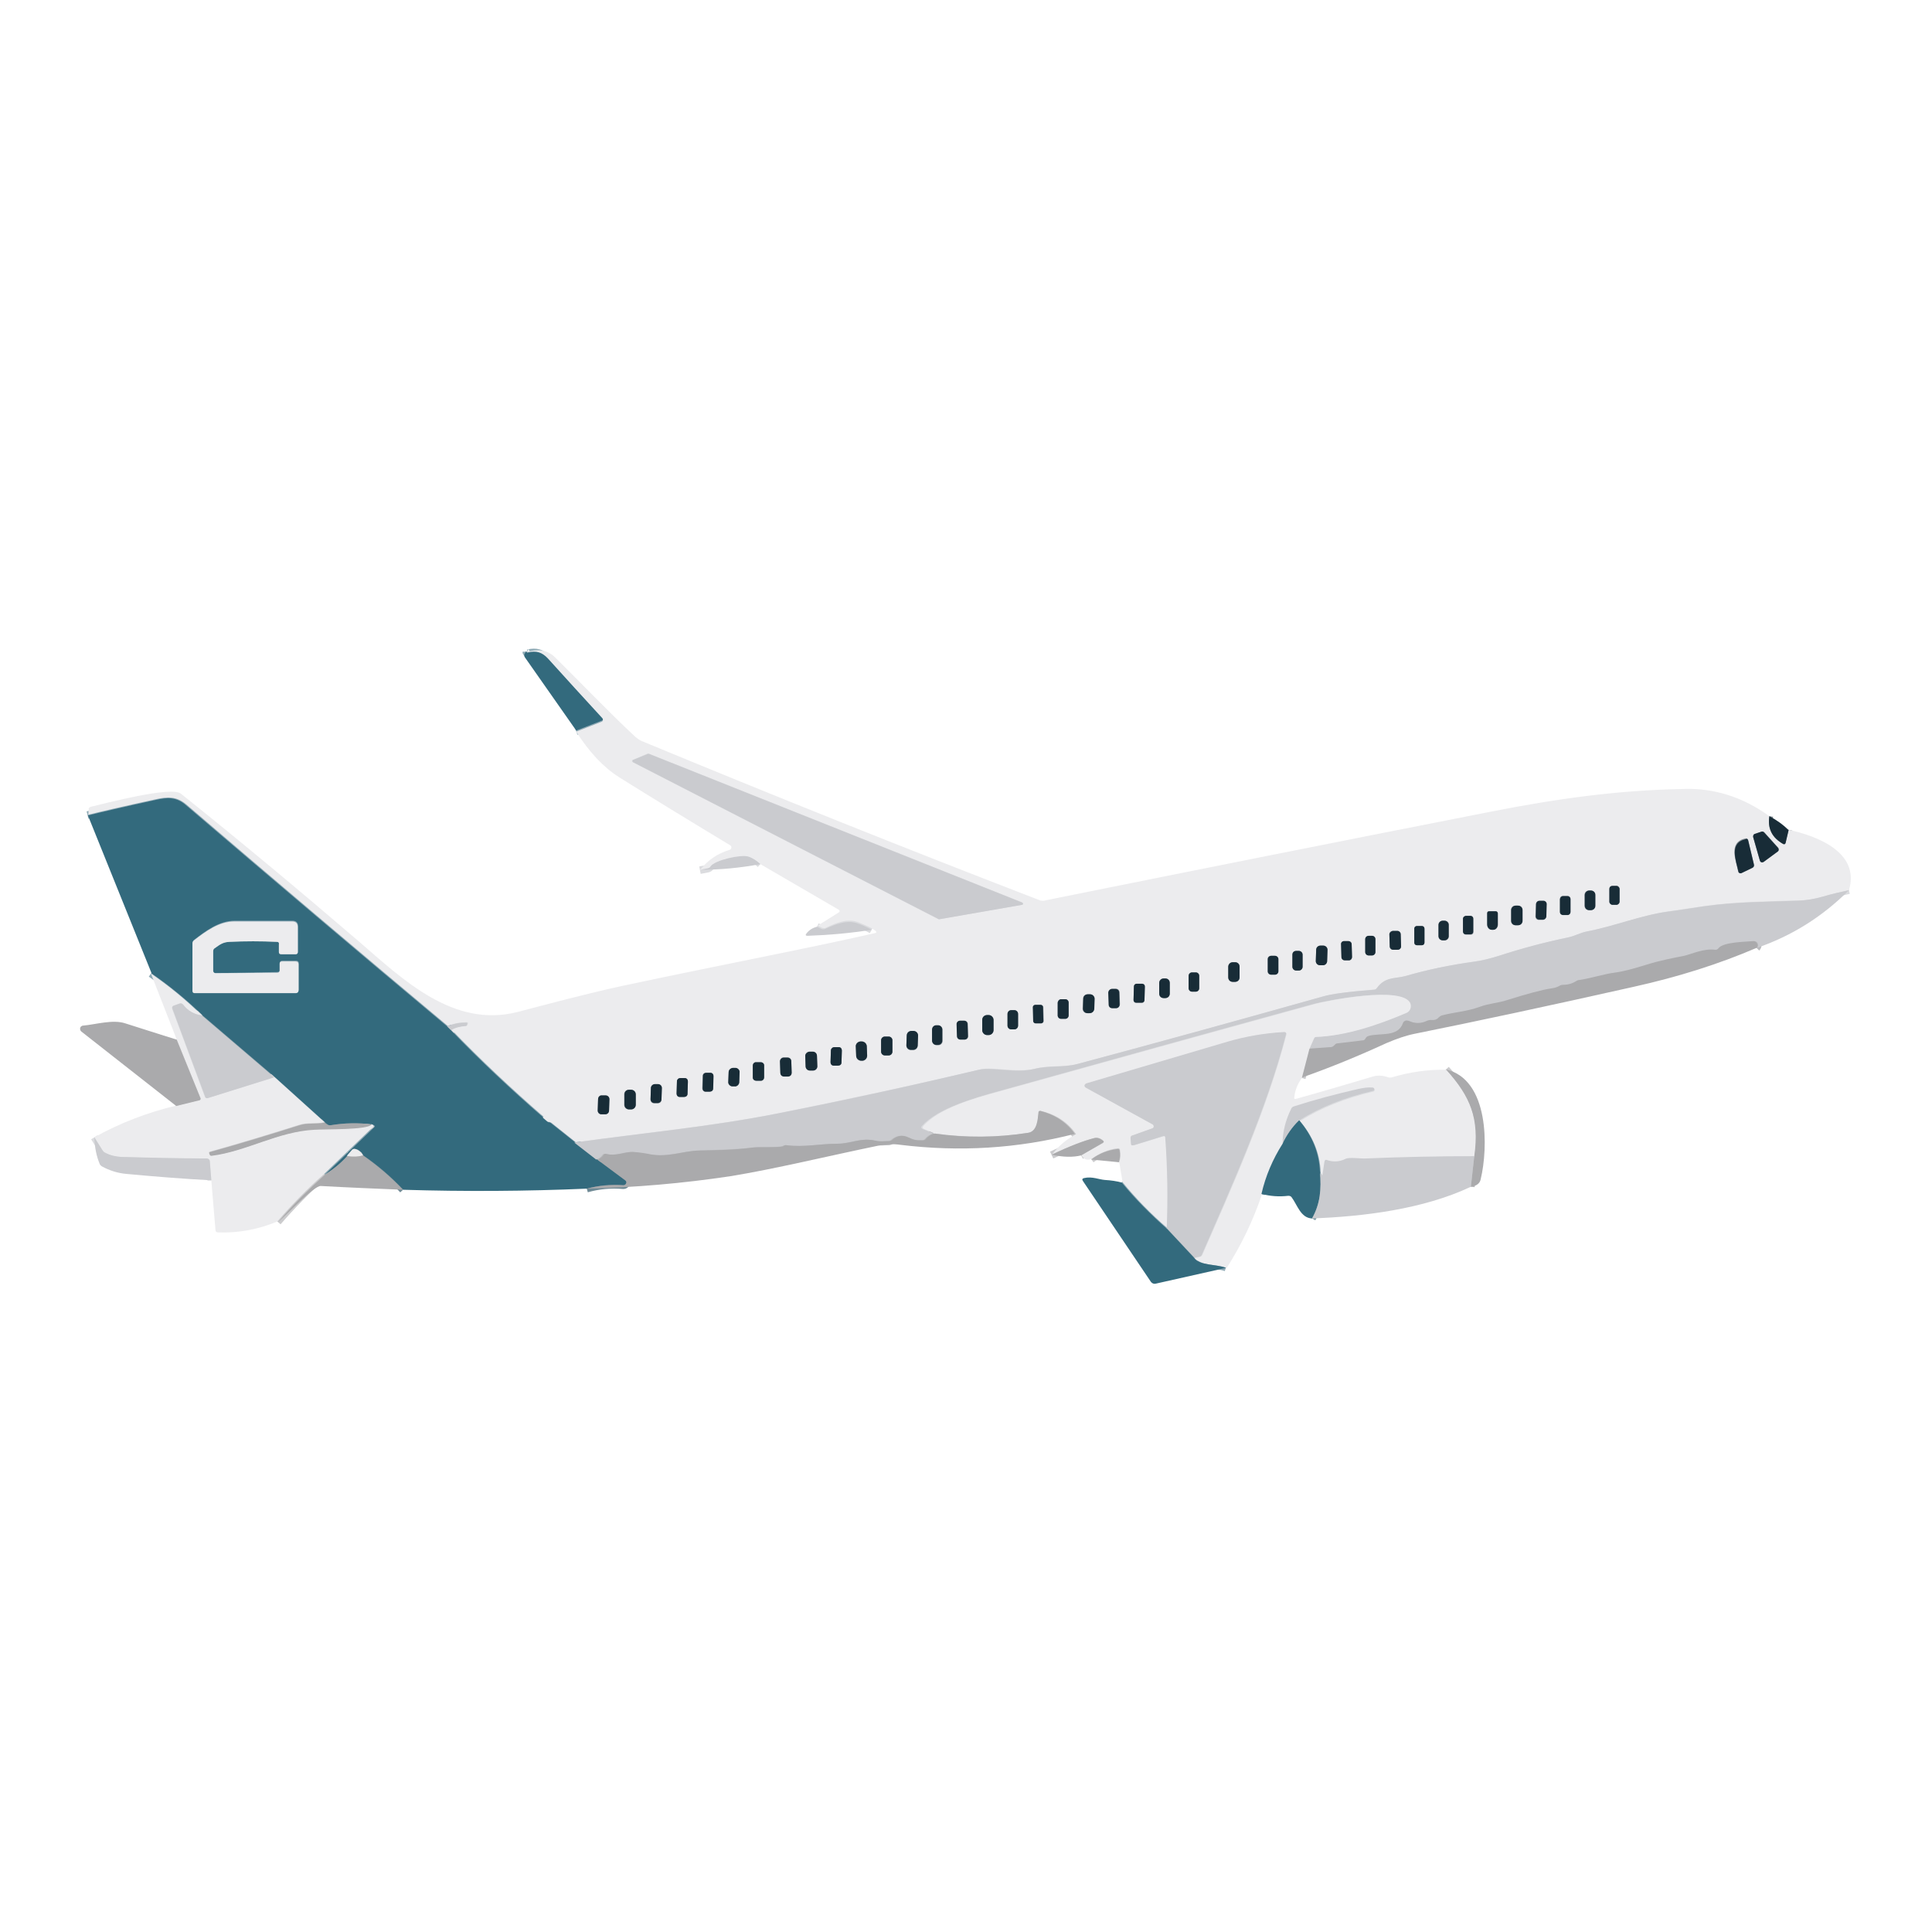 <?xml version="1.0" encoding="utf-8"?>
<!-- Generator: Adobe Illustrator 26.0.0, SVG Export Plug-In . SVG Version: 6.00 Build 0)  -->
<svg version="1.1" id="Layer_1" xmlns="http://www.w3.org/2000/svg" xmlns:xlink="http://www.w3.org/1999/xlink" x="0px" y="0px"
	 viewBox="0 0 512 512" style="enable-background:new 0 0 512 512;" xml:space="preserve">
<style type="text/css">
	.st0{fill:none;stroke:#828C93;stroke-width:2;}
	.st1{fill:none;stroke:#DBDCDF;stroke-width:2;}
	.st2{fill:none;stroke:#90ABB6;stroke-width:2;}
	.st3{fill:none;stroke:#7F9BA6;stroke-width:2;}
	.st4{fill:none;stroke:#6F8A95;stroke-width:2;}
	.st5{fill:none;stroke:#BABBBE;stroke-width:2;}
	.st6{fill:none;stroke:#CBCBCD;stroke-width:2;}
	.st7{fill:#ECECEE;}
	.st8{fill:#336A7D;}
	.st9{fill:#CACBCF;}
	.st10{fill:#182C37;}
	.st11{fill:#AAAAAC;}
</style>
<g>
	<path vector-effect="non-scaling-stroke" class="st0" d="M468.9,216.3c-0.5,3.3,0.7,5.7,3.7,7.3c0.3,0.2,0.5,0.1,0.6-0.3l0.8-3.4"
		/>
	<path vector-effect="non-scaling-stroke" class="st1" d="M490,235.9c-2.3,0.5-4.5,1-6.5,1.6c-2.3,0.7-4.5,1.1-6.6,1.1
		c-8.4,0.3-16.8,0.3-25.1,1.5c-3.2,0.5-6.4,0.9-9.5,1.4c-7.2,1-14.2,4-21.6,5.3c-1.5,0.3-3,1.1-4.6,1.5c-6.2,1.3-12.4,3-18.5,4.9
		c-2.2,0.7-4.5,1.3-6.8,1.6c-6.1,0.9-12.2,2.1-18.1,3.8c-2.7,0.8-5.2,0.2-7.4,3.1c-0.2,0.3-0.5,0.4-0.8,0.5
		c-6.8,0.6-11.4,1.2-13.6,1.8c-21.6,6.1-43.3,12.1-65.1,17.9c-3.7,1-7.4,0.3-11.4,1.3c-5,1.2-11.3-0.6-14.6,0.2
		c-17.7,4.2-35.5,8-53.4,11.6c-17.6,3.5-35.9,5.2-53.8,7.7"/>
	<path vector-effect="non-scaling-stroke" class="st2" d="M152.5,302.8l-6.4-5.1c-0.3-0.2-0.6-0.3-0.9-0.3
		c-11.4,0.7-22.8,0.9-34.1,0.5c-1.2,0-1.3-0.2-0.2-0.4c0.2,0,0.4-0.1,0.7,0c10.8,0.3,21.4,0,32-1.1c0.2,0,0.3-0.2,0.3-0.3
		c0-0.1,0-0.2-0.1-0.2c-8.4-7.3-16.5-14.9-24.2-22.9"/>
	<path vector-effect="non-scaling-stroke" class="st1" d="M119.5,273c1.2-0.7,2.5-1,4-1.1c0.1,0,0.2-0.1,0.2-0.2
		c0-0.1,0.1-0.2,0.1-0.3c0.1-0.3,0-0.4-0.3-0.4c-1.7,0-3.4,0.3-5,1"/>
	<path vector-effect="non-scaling-stroke" class="st2" d="M118.5,272c-23.2-19.4-46.3-39-69.3-58.7c-2.6-2.2-5-2.1-8.1-1.4
		c-8.7,1.9-14.7,3.3-17.9,4.1"/>
	<path vector-effect="non-scaling-stroke" class="st1" d="M231,246.4c-1.1-0.6-2.3-1.1-3.5-1.6c-3-1.3-6.2,0.1-8.9,1.4
		c-0.3,0.1-0.6,0.1-0.9,0l-1.2-0.6"/>
	<path vector-effect="non-scaling-stroke" class="st1" d="M201.5,229c-1-0.9-2-1.6-3.2-1.9c-1.9-0.6-8.8,1-10,2.6
		c-0.2,0.3-0.4,0.4-0.7,0.5l-2.1,0.4"/>
	<path vector-effect="non-scaling-stroke" class="st2" d="M152.7,193.8l6.7-2.6c0.4-0.2,0.5-0.4,0.2-0.7
		c-4.8-5.3-9.6-10.5-14.4-15.8c-1.6-1.7-3.1-2.1-5.3-1.6c-0.2,0-0.3,0-0.4-0.2c0-0.1,0-0.2,0-0.2"/>
	<path vector-effect="non-scaling-stroke" class="st3" d="M118.5,272l1,1"/>
	<path vector-effect="non-scaling-stroke" class="st3" d="M152.5,302.8l5.8,4.5"/>
	<path vector-effect="non-scaling-stroke" class="st4" d="M158.2,307.3l7.4,5.5c0.3,0.2,0.4,0.7,0.2,1c-0.1,0.2-0.4,0.3-0.6,0.3
		c-3.3-0.3-6.5,0-9.7,0.9"/>
	<path vector-effect="non-scaling-stroke" class="st4" d="M106.8,315.3c-3.3-3.5-6.8-6.5-10.6-9.1"/>
	<path vector-effect="non-scaling-stroke" class="st2" d="M96.2,306.2c-0.5-0.9-1.2-1.5-2-1.7c-0.3-0.1-0.6,0-0.8,0.2l-1.4,1.6"/>
	<path vector-effect="non-scaling-stroke" class="st4" d="M91.9,306.3c-1.7,1.9-3.7,3.6-5.9,4.9"/>
	<path vector-effect="non-scaling-stroke" class="st2" d="M86,311.2l13-12.5c0.2-0.2,0.2-0.3-0.1-0.5l-0.4-0.2"/>
	<path vector-effect="non-scaling-stroke" class="st4" d="M98.5,298.1c-3.6-0.5-7.3-0.4-10.9,0.2c-0.3,0.1-0.6,0-0.9-0.2l-0.7-0.5"
		/>
	<path vector-effect="non-scaling-stroke" class="st2" d="M86,297.5l-13.3-12"/>
	<path vector-effect="non-scaling-stroke" class="st3" d="M72.8,285.5l-19.2-16.4"/>
	<path vector-effect="non-scaling-stroke" class="st2" d="M53.5,269.1c-4.2-4.1-8.7-7.8-13.5-11.1"/>
	<path vector-effect="non-scaling-stroke" class="st5" d="M465.5,251.2c0.4-0.4,0.4-0.9,0.2-1.3c-0.2-0.3-0.4-0.4-0.8-0.4
		c-2,0.2-8.1,0.2-9.3,1.9c-0.2,0.3-0.5,0.4-0.8,0.4c-3.2-0.4-6.1,1.1-8.3,1.6c-2.1,0.4-4.1,0.9-6.1,1.3c-3.3,0.8-7.7,2.6-11.9,3.1
		c-3.4,0.4-6.4,1.5-9.7,2c-0.3,0-0.6,0.1-0.9,0.3c-1.1,0.7-2.3,1-3.6,1c-0.3,0-0.6,0.1-0.9,0.3c-0.4,0.3-1.1,0.5-1.9,0.6
		c-2.7,0.5-6.6,1.5-11.8,3.1c-2.2,0.7-4.9,0.9-7.3,1.8c-3.6,1.3-6.7,1.4-10.1,2.3c-0.3,0.1-0.6,0.3-0.8,0.5
		c-0.5,0.6-1.2,0.9-2.1,0.7c-0.3,0-0.7,0-1,0.2c-1.7,0.8-3.4,0.8-5,0c-0.5-0.2-1.1,0-1.4,0.5c0,0,0,0.1,0,0.1
		c-1.3,3.7-5.8,2.6-9,3.4c-0.3,0.1-0.6,0.3-0.8,0.5l-0.2,0.3c-0.2,0.2-0.4,0.3-0.6,0.4l-6.7,0.8c-0.3,0-0.5,0.1-0.7,0.3l-0.3,0.3
		c-0.3,0.3-0.6,0.4-0.9,0.4L347,278"/>
	<path vector-effect="non-scaling-stroke" class="st1" d="M347,278l0.8-2.7c0.1-0.3,0.3-0.5,0.6-0.5c8-0.3,16.5-3.2,24-6.4
		c0.9-0.4,1.4-1.4,1-2.4c-1.8-5-22.8-0.6-25.1,0c-28.1,7.7-56.1,15.5-84.1,23.3c-6,1.7-15.7,4.4-19.9,9.1c-0.3,0.3-0.2,0.6,0.2,0.8
		l2.9,1.2"/>
	<path vector-effect="non-scaling-stroke" class="st5" d="M247.5,300.5c-0.9,0.2-1.7,0.7-2.3,1.4c-0.2,0.3-0.5,0.4-0.8,0.4
		c-1.7,0-2.2,0-3.9-0.8c-1.5-0.7-2.9-0.5-4.3,0.7c-0.2,0.2-0.5,0.3-0.8,0.3c-1.4,0-2.1,0.2-3.5-0.1c-3.9-0.9-6.4,0.8-10.1,0.8
		c-4.6,0-8.8,1-13.5,0.4c-0.3,0-0.6,0-0.8,0.2c-0.6,0.4-6.5,0.2-8,0.4c-5.3,0.6-9.4,0.6-14.3,0.8c-4.3,0.1-8.3,1.9-13.1,1
		c-1.4-0.2-2.8-0.4-4.2-0.6c-2.5-0.2-4.6,1.2-7.4,0.5c-0.3-0.1-0.6,0-0.8,0.3c-0.4,0.6-1,1-1.6,1.2"/>
	<path vector-effect="non-scaling-stroke" class="st6" d="M96.2,306.2c-1.4,0.4-2.8,0.4-4.3,0.1"/>
	<path vector-effect="non-scaling-stroke" class="st1" d="M53.5,269.1c-2-0.2-3.7-1.2-5-2.8c-0.3-0.4-0.7-0.5-1.1-0.3l-1.4,0.5
		c-0.4,0.2-0.5,0.4-0.4,0.8l8.7,23.4c0.1,0.3,0.4,0.4,0.7,0.3l17.7-5.6"/>
	<path vector-effect="non-scaling-stroke" class="st6" d="M86,297.5c-2.3,0.5-4.6,0-6.7,0.7c-7.9,2.5-15.8,4.9-23.7,7.1
		c-0.2,0.1-0.3,0.2-0.2,0.4c0,0.1,0.1,0.2,0.1,0.3c0.1,0.3,0.3,0.4,0.5,0.3c9.3-1.1,17.5-6.3,27.2-6.9c2.6-0.2,14.1,0.1,15.2-1.4"/>
	<path vector-effect="non-scaling-stroke" class="st6" d="M86,311.2c-4.4,3.9-8.5,8.1-12.4,12.6"/>
	<path vector-effect="non-scaling-stroke" class="st1" d="M56,312.8l-0.4-5c0-0.4-0.4-0.8-0.8-0.8c-7.6,0-15.2-0.1-22.7-0.4
		c-1.5,0-2.9-0.4-4.2-1.1c-0.3-0.1-0.5-0.4-0.7-0.6l-2.2-3.5"/>
	<path vector-effect="non-scaling-stroke" class="st6" d="M46.7,293.1l6.1-1.5c0.4-0.1,0.5-0.3,0.3-0.6l-6.3-15.5"/>
	<path vector-effect="non-scaling-stroke" class="st6" d="M383.2,283.4c6.5,7.2,8.9,13.1,7.5,23"/>
	<path vector-effect="non-scaling-stroke" class="st1" d="M390.7,306.4c-9.6,0-19.1,0.2-28.6,0.7c-1.3,0.1-4.5-0.4-5.4,0.1
		c-1.6,0.8-3.3,0.9-5,0.3c-0.4-0.1-0.6,0-0.6,0.4l-0.5,3.3c-0.1,0.5-0.2,0.5-0.5,0.1c-0.1-0.2-0.2-0.4-0.2-0.7"/>
	<path vector-effect="non-scaling-stroke" class="st2" d="M349.8,310.5c-0.2-5.1-2.1-9.6-5.5-13.6"/>
	<path vector-effect="non-scaling-stroke" class="st1" d="M344.3,296.9c5.6-3.5,12.1-6.1,19.4-7.8c0.3,0,0.4-0.3,0.4-0.5
		c0-0.2-0.2-0.4-0.5-0.4c-1.2,0-2.5,0.1-3.8,0.4c-5.7,1.3-11.4,2.9-17,4.6c-0.3,0.1-0.5,0.3-0.7,0.6c-1.5,2.9-2.2,6-2.3,9.3"/>
	<path vector-effect="non-scaling-stroke" class="st2" d="M339.8,303.2c-2.6,4-4.5,8.5-5.6,13.3"/>
	<path vector-effect="non-scaling-stroke" class="st2" d="M324.9,335.9c-3-1-6.7-0.5-8.4-2.6"/>
	<path vector-effect="non-scaling-stroke" class="st1" d="M316.5,333.3l1.3-0.3c0.3-0.1,0.5-0.3,0.6-0.5
		c7.8-17.7,17.2-38.6,22.3-58.4c0.1-0.4,0-0.6-0.5-0.6c-5.4,0.3-10.3,1.2-14.8,2.5c-12.5,3.7-25,7.4-37.6,11.1
		c-0.3,0.1-0.5,0.4-0.4,0.7c0,0.2,0.1,0.3,0.3,0.4l17.8,9.8c0.3,0.1,0.4,0.5,0.2,0.7c-0.1,0.1-0.2,0.2-0.3,0.2l-5.3,1.9
		c-0.3,0.1-0.5,0.4-0.5,0.7l0.1,1.4c0,0.5,0.3,0.6,0.7,0.5l7.8-2.4c0.3-0.1,0.5,0,0.6,0.4c0.5,8,0.6,16,0.4,24"/>
	<path vector-effect="non-scaling-stroke" class="st2" d="M309.2,325.5c-4.4-3.8-8.4-7.9-11.9-12.2"/>
	<path vector-effect="non-scaling-stroke" class="st6" d="M296.5,308c0.4-1,0.4-2.1,0.2-3.2c-0.1-0.3-0.2-0.4-0.5-0.4
		c-2.6,0.3-4.9,1.3-7,2.8"/>
	<path vector-effect="non-scaling-stroke" class="st6" d="M286.5,306.2l5.7-3.2c0.3-0.2,0.3-0.4,0.1-0.6c-0.7-0.7-1.5-0.9-2.3-0.7
		c-2.7,0.6-6.5,2.1-11.3,4.4"/>
	<path vector-effect="non-scaling-stroke" class="st6" d="M285,300.7c-2.2-3.2-5.4-5.3-9.4-6.2c-0.3-0.1-0.5,0.1-0.5,0.4
		c-0.2,1.8-0.4,5-2.7,5.4c-8.3,1.3-16.6,1.3-24.8,0.2"/>
	<path vector-effect="non-scaling-stroke" class="st6" d="M345,285.7l2-7.7"/>
	<path vector-effect="non-scaling-stroke" class="st3" d="M349.8,310.5c0.4,4.7,0.1,8.5-2.1,12.4"/>
	<path vector-effect="non-scaling-stroke" class="st3" d="M344.3,296.9c-1.8,1.8-3.3,3.9-4.4,6.2"/>
	<path vector-effect="non-scaling-stroke" class="st5" d="M389.8,314.5l0.9-8.1"/>
	<path vector-effect="non-scaling-stroke" class="st3" d="M316.5,333.3l-7.3-7.8"/>
	<path vector-effect="non-scaling-stroke" class="st1" d="M167.7,201.4c-0.2,0.1-0.3,0.3-0.2,0.4c0,0.1,0.1,0.1,0.2,0.2l81,41.6
		c0.1,0,0.1,0,0.2,0l21.8-3.8c0.2,0,0.3-0.2,0.3-0.4c0-0.1-0.1-0.2-0.2-0.3l-98.9-39.4c-0.1,0-0.2,0-0.3,0L167.7,201.4"/>
	<path vector-effect="non-scaling-stroke" class="st0" d="M465,221c-0.3,0.1-0.5,0.4-0.4,0.8l1.8,6.3c0.1,0.3,0.4,0.5,0.8,0.4
		c0.1,0,0.1-0.1,0.2-0.1l3.8-2.8c0.3-0.2,0.3-0.6,0.1-0.9c0,0,0,0,0,0l-3.7-4.1c-0.2-0.2-0.4-0.3-0.7-0.2L465,221"/>
	<path vector-effect="non-scaling-stroke" class="st0" d="M464.8,229l-1.5-6.3c-0.1-0.4-0.4-0.6-0.8-0.5c-4.5,1-2.5,5.7-1.9,8.6
		c0.1,0.3,0.4,0.5,0.7,0.5c0,0,0.1,0,0.1,0l2.9-1.4C464.8,229.7,464.9,229.4,464.8,229"/>
	<path vector-effect="non-scaling-stroke" class="st0" d="M429.2,235.5c0-0.4-0.4-0.8-0.8-0.8c0,0,0,0,0,0l-1.1,0
		c-0.4,0-0.8,0.4-0.8,0.8c0,0,0,0,0,0l0,3.4c0,0.4,0.4,0.8,0.8,0.8c0,0,0,0,0,0l1.1,0c0.4,0,0.8-0.4,0.8-0.8c0,0,0,0,0,0
		L429.2,235.5"/>
	<path vector-effect="non-scaling-stroke" class="st0" d="M422.7,237.2c0-0.7-0.5-1.2-1.2-1.2l0,0h-0.4c-0.7,0-1.2,0.5-1.2,1.2l0,0
		v2.8c0,0.7,0.5,1.2,1.2,1.2l0,0h0.4c0.7,0,1.2-0.5,1.2-1.2l0,0V237.2"/>
	<path vector-effect="non-scaling-stroke" class="st0" d="M416.2,238.2c0-0.4-0.3-0.8-0.8-0.8l-1.2,0c-0.4,0-0.8,0.3-0.8,0.8l0,3.4
		c0,0.4,0.3,0.8,0.8,0.8l1.2,0c0.4,0,0.8-0.3,0.8-0.8L416.2,238.2"/>
	<path vector-effect="non-scaling-stroke" class="st0" d="M409.8,239.7c0-0.5-0.4-0.9-0.9-0.9h0l-1,0c-0.5,0-0.9,0.4-0.9,0.9
		c0,0,0,0,0,0l-0.1,3.2c0,0.5,0.4,0.9,0.9,0.9h0l1,0c0.5,0,0.9-0.4,0.9-0.9c0,0,0,0,0,0L409.8,239.7"/>
	<path vector-effect="non-scaling-stroke" class="st0" d="M403.4,241.2c0-0.7-0.5-1.2-1.2-1.2l0,0h-0.6c-0.7,0-1.2,0.5-1.2,1.2
		c0,0,0,0,0,0v2.8c0,0.7,0.5,1.2,1.2,1.2h0h0.6c0.7,0,1.2-0.5,1.2-1.2l0,0V241.2"/>
	<path vector-effect="non-scaling-stroke" class="st0" d="M396.4,241.5h-1.7c-0.3,0-0.5,0.2-0.5,0.5v0l0,3c0,0.8,0.5,1.4,1.2,1.4
		c0,0,0,0,0,0h0.4c0.6,0,1.2-0.6,1.2-1.4l0-3C396.9,241.8,396.6,241.5,396.4,241.5C396.4,241.5,396.4,241.5,396.4,241.5"/>
	<path vector-effect="non-scaling-stroke" class="st0" d="M390.5,243.5c0-0.4-0.3-0.7-0.7-0.7l-1.3,0c-0.4,0-0.7,0.3-0.7,0.7l0,3.5
		c0,0.4,0.3,0.7,0.7,0.7l1.3,0c0.4,0,0.7-0.3,0.7-0.7L390.5,243.5"/>
	<path vector-effect="non-scaling-stroke" class="st0" d="M384,245.1c0-0.6-0.5-1.1-1.1-1.1c0,0,0,0,0,0l-0.5,0
		c-0.6,0-1.1,0.5-1.1,1.1l0,3c0,0.6,0.5,1.1,1.1,1.1c0,0,0,0,0,0l0.5,0c0.6,0,1.1-0.5,1.1-1.1L384,245.1"/>
	<path vector-effect="non-scaling-stroke" class="st0" d="M377.5,246.1c0-0.4-0.3-0.7-0.7-0.7h-1.3c-0.4,0-0.7,0.3-0.7,0.7l0,0v3.7
		c0,0.4,0.3,0.7,0.7,0.7c0,0,0,0,0,0h1.3c0.4,0,0.7-0.3,0.7-0.7V246.1"/>
	<path vector-effect="non-scaling-stroke" class="st0" d="M371.2,247.6c0-0.5-0.4-0.9-0.9-0.9c0,0,0,0,0,0l-1.2,0
		c-0.5,0-0.9,0.4-0.9,0.9l0.1,3.2c0,0.5,0.4,0.9,0.9,0.9c0,0,0,0,0,0l1.2,0c0.5,0,0.9-0.4,0.9-0.9L371.2,247.6"/>
	<path vector-effect="non-scaling-stroke" class="st0" d="M364.5,248.9c0-0.5-0.4-0.9-0.9-0.9h0l-0.9,0c-0.5,0-0.9,0.4-0.9,0.9
		c0,0,0,0,0,0l0,3.4c0,0.5,0.4,0.9,0.9,0.9h0l0.9,0c0.5,0,0.9-0.4,0.9-0.9c0,0,0,0,0,0L364.5,248.9"/>
	<path vector-effect="non-scaling-stroke" class="st0" d="M358.2,250.2c0-0.5-0.4-0.8-0.9-0.8c0,0,0,0,0,0l-1.1,0
		c-0.5,0-0.8,0.4-0.8,0.9c0,0,0,0,0,0l0.1,3.4c0,0.5,0.4,0.8,0.9,0.8c0,0,0,0,0,0l1.1,0c0.5,0,0.8-0.4,0.8-0.9c0,0,0,0,0,0
		L358.2,250.2"/>
	<path vector-effect="non-scaling-stroke" class="st0" d="M351.8,251.7c0-0.6-0.5-1.1-1.1-1.1c0,0,0,0,0,0l-0.8,0
		c-0.6,0-1.1,0.5-1.1,1.1l-0.1,3c0,0.6,0.5,1.1,1.1,1.1c0,0,0,0,0,0l0.8,0c0.6,0,1.1-0.5,1.1-1.1L351.8,251.7"/>
	<path vector-effect="non-scaling-stroke" class="st0" d="M345.2,253c0-0.5-0.4-1-1-1c0,0,0,0,0,0l-0.7,0c-0.5,0-1,0.4-1,1l0,3.2
		c0,0.5,0.4,1,1,1c0,0,0,0,0,0l0.7,0c0.5,0,1-0.4,1-1L345.2,253"/>
	<path vector-effect="non-scaling-stroke" class="st0" d="M338.7,254.2c0-0.5-0.4-0.9-0.9-0.9h0l-1,0c-0.5,0-0.9,0.4-0.9,0.9
		c0,0,0,0,0,0l0,3.2c0,0.5,0.4,0.9,0.9,0.9h0l1,0c0.5,0,0.9-0.4,0.9-0.9c0,0,0,0,0,0L338.7,254.2"/>
	<path vector-effect="non-scaling-stroke" class="st0" d="M328.5,256.2c0-0.7-0.5-1.2-1.2-1.2l0,0h-0.6c-0.7,0-1.2,0.5-1.2,1.2l0,0
		v2.8c0,0.7,0.5,1.2,1.2,1.2l0,0h0.6c0.7,0,1.2-0.5,1.2-1.2l0,0V256.2"/>
	<path vector-effect="non-scaling-stroke" class="st0" d="M317.8,258.6c0-0.5-0.4-0.9-0.9-0.9l0,0l-1,0c-0.5,0-0.9,0.4-0.9,0.9
		l0,3.3c0,0.5,0.4,0.9,0.9,0.9h0l1,0c0.5,0,0.9-0.4,0.9-0.9l0,0L317.8,258.6"/>
	<path vector-effect="non-scaling-stroke" class="st0" d="M310,260.5c0-0.7-0.5-1.2-1.2-1.2l0,0h-0.4c-0.7,0-1.2,0.5-1.2,1.2l0,0
		v2.8c0,0.7,0.5,1.2,1.2,1.2l0,0h0.4c0.7,0,1.2-0.5,1.2-1.2l0,0V260.5"/>
	<path vector-effect="non-scaling-stroke" class="st0" d="M303.4,261.5c0-0.4-0.3-0.7-0.7-0.7l-1.5,0c-0.4,0-0.7,0.3-0.7,0.7
		l-0.1,3.6c0,0.4,0.3,0.7,0.7,0.7l1.5,0c0.4,0,0.7-0.3,0.7-0.7L303.4,261.5"/>
	<path vector-effect="non-scaling-stroke" class="st0" d="M296.7,263c0-0.6-0.5-1-1-1l-0.9,0c-0.6,0-1,0.5-1,1l0.1,3.1
		c0,0.6,0.5,1,1,1l0.9,0c0.6,0,1-0.5,1-1v0L296.7,263"/>
	<path vector-effect="non-scaling-stroke" class="st0" d="M290,264.7c0-0.7-0.5-1.2-1.2-1.2l-0.6,0c-0.7,0-1.2,0.5-1.2,1.2
		c0,0,0,0,0,0l-0.1,2.6c0,0.7,0.5,1.2,1.2,1.2c0,0,0,0,0,0l0.6,0c0.7,0,1.2-0.5,1.2-1.2L290,264.7"/>
	<path vector-effect="non-scaling-stroke" class="st0" d="M283.2,265.7c0-0.5-0.4-0.9-0.9-0.9h0l-1.1,0c-0.5,0-0.9,0.4-0.9,0.9l0,0
		l0,3.4c0,0.5,0.4,0.9,0.9,0.9l1.1,0c0.5,0,0.9-0.4,0.9-0.9L283.2,265.7"/>
	<path vector-effect="non-scaling-stroke" class="st0" d="M276.5,266.9c0-0.3-0.3-0.6-0.6-0.6c0,0,0,0,0,0l-1.5,0
		c-0.3,0-0.6,0.3-0.6,0.6c0,0,0,0,0,0l0.1,3.7c0,0.3,0.3,0.6,0.6,0.6c0,0,0,0,0,0l1.5,0c0.3,0,0.6-0.3,0.6-0.6c0,0,0,0,0,0
		L276.5,266.9"/>
	<path vector-effect="non-scaling-stroke" class="st0" d="M269.8,268.7c0-0.5-0.4-1-1-1l0,0l-0.8,0c-0.5,0-1,0.4-1,1l0,0l0,3.1
		c0,0.5,0.4,1,1,1h0l0.8,0c0.5,0,1-0.4,1-1v0L269.8,268.7"/>
	<path vector-effect="non-scaling-stroke" class="st0" d="M263.3,270.3c0-0.7-0.6-1.3-1.3-1.3l0,0l-0.4,0c-0.7,0-1.3,0.6-1.3,1.3
		l0,2.7c0,0.7,0.6,1.3,1.3,1.3l0.4,0c0.7,0,1.3-0.6,1.3-1.3L263.3,270.3"/>
	<path vector-effect="non-scaling-stroke" class="st0" d="M256.5,271.4c0-0.5-0.4-0.9-0.9-0.9c0,0,0,0,0,0l-1.1,0
		c-0.5,0-0.9,0.4-0.9,0.9l0.1,3.2c0,0.5,0.4,0.9,0.9,0.9c0,0,0,0,0,0l1.1,0c0.5,0,0.9-0.4,0.9-0.9L256.5,271.4"/>
	<path vector-effect="non-scaling-stroke" class="st0" d="M249.8,272.9c0-0.6-0.5-1.1-1.1-1.1l-0.5,0c-0.6,0-1.1,0.5-1.1,1.1l0,3
		c0,0.6,0.5,1.1,1.1,1.1l0.5,0c0.6,0,1.1-0.5,1.1-1.1l0,0L249.8,272.9"/>
	<path vector-effect="non-scaling-stroke" class="st0" d="M243.3,274.5c0-0.7-0.5-1.2-1.2-1.2c0,0,0,0,0,0l-0.6,0
		c-0.7,0-1.2,0.5-1.2,1.2v0l-0.1,2.6c0,0.7,0.5,1.2,1.2,1.2c0,0,0,0,0,0l0.6,0c0.7,0,1.2-0.5,1.2-1.2v0L243.3,274.5"/>
	<path vector-effect="non-scaling-stroke" class="st0" d="M236.5,275.7c0-0.5-0.4-1-1-1c0,0,0,0,0,0l-1,0c-0.5,0-1,0.4-1,1v0l0,3
		c0,0.5,0.4,1,1,1l1,0c0.5,0,1-0.4,1-1L236.5,275.7"/>
	<path vector-effect="non-scaling-stroke" class="st0" d="M229.7,277.2c0-0.7-0.7-1.3-1.4-1.2l-0.3,0c-0.7,0-1.3,0.7-1.2,1.4
		c0,0,0,0,0,0l0.1,2.5c0,0.7,0.7,1.3,1.4,1.2l0.3,0c0.7,0,1.3-0.7,1.2-1.4c0,0,0,0,0,0L229.7,277.2"/>
	<path vector-effect="non-scaling-stroke" class="st0" d="M223.1,278.4c0-0.5-0.4-0.9-0.8-0.9c0,0,0,0,0,0l-1.2,0
		c-0.5,0-0.9,0.4-0.9,0.8v0l-0.1,3.2c0,0.5,0.4,0.9,0.8,0.9h0l1.2,0c0.5,0,0.9-0.4,0.9-0.8v0L223.1,278.4"/>
	<path vector-effect="non-scaling-stroke" class="st0" d="M216.5,279.8c0-0.6-0.5-1.1-1.1-1.1c0,0,0,0,0,0l-0.9,0
		c-0.6,0-1.1,0.5-1.1,1.1l0.1,2.8c0,0.6,0.5,1.1,1.1,1.1c0,0,0,0,0,0l0.9,0c0.6,0,1.1-0.5,1.1-1.1L216.5,279.8"/>
	<path vector-effect="non-scaling-stroke" class="st0" d="M209.7,281.2c0-0.6-0.5-1-1-1l-1,0c-0.6,0-1,0.5-1,1l0,0l0.1,3
		c0,0.6,0.5,1,1,1l1,0c0.6,0,1-0.5,1-1l0,0L209.7,281.2"/>
	<path vector-effect="non-scaling-stroke" class="st0" d="M202.5,282.3c0-0.5-0.4-0.8-0.9-0.8l-1.3,0c-0.5,0-0.8,0.4-0.8,0.9
		c0,0,0,0,0,0l0,3.2c0,0.5,0.4,0.8,0.9,0.8l1.3,0c0.5,0,0.8-0.4,0.8-0.9c0,0,0,0,0,0L202.5,282.3"/>
	<path vector-effect="non-scaling-stroke" class="st0" d="M196,284.2c0-0.6-0.5-1.2-1.1-1.2c0,0,0,0,0,0l-0.6,0
		c-0.6,0-1.2,0.5-1.2,1.1l-0.1,2.6c0,0.6,0.5,1.2,1.1,1.2c0,0,0,0,0,0l0.6,0c0.6,0,1.2-0.5,1.2-1.1l0,0L196,284.2"/>
	<path vector-effect="non-scaling-stroke" class="st0" d="M189,285.2c0-0.5-0.4-0.9-0.8-0.9c0,0,0,0,0,0l-1.1,0
		c-0.5,0-0.9,0.4-0.9,0.8l-0.1,3.3c0,0.5,0.4,0.9,0.8,0.9c0,0,0,0,0,0l1.1,0c0.5,0,0.9-0.4,0.9-0.8c0,0,0,0,0,0L189,285.2"/>
	<path vector-effect="non-scaling-stroke" class="st0" d="M182.3,286.6c0-0.5-0.4-0.9-0.8-0.9l-1.2,0c-0.5,0-0.9,0.4-0.9,0.8
		l-0.1,3.3c0,0.5,0.4,0.9,0.8,0.9l1.2,0c0.5,0,0.9-0.4,0.9-0.8L182.3,286.6"/>
	<path vector-effect="non-scaling-stroke" class="st0" d="M175.4,288.4c0-0.6-0.4-1-1-1l-0.9,0c-0.6,0-1,0.4-1,1l-0.1,3
		c0,0.6,0.4,1,1,1l0.9,0c0.6,0,1-0.4,1-1L175.4,288.4"/>
	<path vector-effect="non-scaling-stroke" class="st0" d="M168.4,290c0-0.6-0.5-1.2-1.2-1.2l-0.6,0c-0.6,0-1.2,0.5-1.2,1.2l0,0
		l0,2.8c0,0.6,0.5,1.2,1.2,1.2l0.6,0c0.6,0,1.2-0.5,1.2-1.2l0,0L168.4,290"/>
	<path vector-effect="non-scaling-stroke" class="st0" d="M161.5,291.3c0-0.6-0.4-1-1-1l-1,0c-0.6,0-1,0.4-1,1l-0.1,3
		c0,0.6,0.4,1,1,1l1,0c0.6,0,1-0.4,1-1L161.5,291.3"/>
	<path vector-effect="non-scaling-stroke" class="st2" d="M74,250.2l0,1.9c0,0.4,0.2,0.6,0.6,0.6h3.9c0.3,0,0.5-0.2,0.5-0.5v-6.7
		c0-1-0.5-1.5-1.5-1.5c-5.3,0-10.4,0-15.3,0c-4.1,0-7.7,2.7-10.8,5.1c-0.2,0.2-0.3,0.4-0.3,0.7v12.6c0,0.4,0.2,0.6,0.6,0.6h26.7
		c0.5,0,0.8-0.2,0.8-0.8v-6.8c0-0.5-0.2-0.8-0.8-0.8h-3.6c-0.4,0-0.6,0.2-0.6,0.6v1.8c0,0.4-0.2,0.6-0.7,0.6L57,257.9
		c-0.3,0-0.6-0.2-0.6-0.6c0,0,0,0,0,0v-5.2c0-0.4,0.1-0.6,0.4-0.8c1.3-0.9,2.2-1.7,3.9-1.7c4.2-0.2,8.4-0.2,12.6,0
		C73.8,249.6,74,249.8,74,250.2"/>
</g>
<path class="st7" d="M468.9,216.3c-0.5,3.3,0.7,5.7,3.7,7.3c0.3,0.2,0.5,0.1,0.6-0.3l0.8-3.4c7.4,1.6,19,5.9,16,16
	c-2.3,0.5-4.5,1-6.5,1.6c-2.3,0.7-4.5,1.1-6.6,1.1c-8.4,0.3-16.8,0.3-25.1,1.5c-3.2,0.5-6.4,0.9-9.5,1.4c-7.2,1-14.2,4-21.6,5.3
	c-1.5,0.3-3,1.1-4.6,1.5c-6.2,1.3-12.4,3-18.5,4.9c-2.2,0.7-4.5,1.3-6.8,1.6c-6.1,0.9-12.2,2.1-18.1,3.8c-2.7,0.8-5.2,0.2-7.4,3.1
	c-0.2,0.3-0.5,0.4-0.8,0.5c-6.8,0.6-11.4,1.2-13.6,1.8c-21.6,6.1-43.3,12.1-65.1,17.9c-3.7,1-7.4,0.3-11.4,1.3
	c-5,1.2-11.3-0.6-14.6,0.2c-17.7,4.2-35.5,8-53.4,11.6c-17.6,3.5-35.9,5.2-53.8,7.7l-6.4-5.1c-0.3-0.2-0.6-0.3-0.9-0.3
	c-11.4,0.7-22.8,0.9-34.1,0.5c-1.2,0-1.3-0.2-0.2-0.4c0.2,0,0.4-0.1,0.7,0c10.8,0.3,21.4,0,32-1.1c0.2,0,0.3-0.2,0.3-0.3
	c0-0.1,0-0.2-0.1-0.2c-8.4-7.3-16.5-14.9-24.2-22.9c1.2-0.7,2.5-1,4-1.1c0.1,0,0.2-0.1,0.2-0.2c0-0.1,0.1-0.2,0.1-0.3
	c0.1-0.3,0-0.4-0.3-0.4c-1.7,0-3.4,0.3-5,1c-23.2-19.4-46.3-39-69.3-58.7c-2.6-2.2-5-2.1-8.1-1.4c-8.7,1.9-14.7,3.3-17.9,4.1
	l0.1-1.4c0-0.4,0.2-0.6,0.6-0.7c3.8-0.9,21.2-5.5,23.8-3.5c15.9,12.7,31.6,25.8,47.1,39.1c11.8,10.2,25.1,23.1,42.1,18.8
	c9.2-2.4,18.5-4.9,27.7-6.9c26.7-5.7,49.1-9.9,67-14c0.5-0.1,0.6-0.3,0.1-0.7l-0.7-0.5c-1.1-0.6-2.3-1.1-3.5-1.6
	c-3-1.3-6.2,0.1-8.9,1.4c-0.3,0.1-0.6,0.1-0.9,0l-1.2-0.6l5.6-3.5c0.2-0.1,0.3-0.4,0.1-0.6c0-0.1-0.1-0.1-0.1-0.1L201.5,229
	c-1-0.9-2-1.6-3.2-1.9c-1.9-0.6-8.8,1-10,2.6c-0.2,0.3-0.4,0.4-0.7,0.5l-2.1,0.4c2-2.6,4.6-4.4,7.9-5.4c0.3-0.1,0.5-0.5,0.4-0.8
	c0-0.2-0.2-0.3-0.3-0.4c-9.8-5.9-19.6-11.9-29.4-18c-4.1-2.6-7.9-6.6-11.4-12.1l6.7-2.6c0.4-0.2,0.5-0.4,0.2-0.7
	c-4.8-5.3-9.6-10.5-14.4-15.8c-1.6-1.7-3.1-2.1-5.3-1.6c-0.2,0-0.3,0-0.4-0.2c0-0.1,0-0.2,0-0.2c2.9-0.8,5.4-0.8,7.7,1.5
	c7.1,7,13.9,14.2,21.2,21c0.5,0.4,1,0.8,1.7,1.1c35,14.5,70.2,28.6,105.5,42.2c0.3,0.1,0.6,0.1,1,0.1c39.6-8,79.3-15.9,119-23.7
	c17.3-3.4,33.5-5.6,50.1-5.9C454,208.7,461.9,211.2,468.9,216.3z M167.7,201.4c-0.2,0.1-0.3,0.3-0.2,0.4c0,0.1,0.1,0.1,0.2,0.2
	l81,41.6c0.1,0,0.1,0,0.2,0l21.8-3.8c0.2,0,0.3-0.2,0.3-0.4c0-0.1-0.1-0.2-0.2-0.3l-98.9-39.4c-0.1,0-0.2,0-0.3,0L167.7,201.4z
	 M465,221c-0.3,0.1-0.5,0.4-0.4,0.8l1.8,6.3c0.1,0.3,0.4,0.5,0.8,0.4c0.1,0,0.1-0.1,0.2-0.1l3.8-2.8c0.3-0.2,0.3-0.6,0.1-0.9
	c0,0,0,0,0,0l-3.7-4.1c-0.2-0.2-0.4-0.3-0.7-0.2L465,221z M464.8,229l-1.5-6.3c-0.1-0.4-0.4-0.6-0.8-0.5c-4.5,1-2.5,5.7-1.9,8.6
	c0.1,0.3,0.4,0.5,0.7,0.5c0,0,0.1,0,0.1,0l2.9-1.4C464.8,229.7,464.9,229.4,464.8,229z M429.2,235.5c0-0.4-0.4-0.8-0.8-0.8
	c0,0,0,0,0,0l-1.1,0c-0.4,0-0.8,0.4-0.8,0.8c0,0,0,0,0,0l0,3.4c0,0.4,0.4,0.8,0.8,0.8c0,0,0,0,0,0l1.1,0c0.4,0,0.8-0.4,0.8-0.8
	c0,0,0,0,0,0L429.2,235.5z M422.7,237.2c0-0.7-0.5-1.2-1.2-1.2l0,0h-0.4c-0.7,0-1.2,0.5-1.2,1.2l0,0v2.8c0,0.7,0.5,1.2,1.2,1.2l0,0
	h0.4c0.7,0,1.2-0.5,1.2-1.2l0,0V237.2z M416.2,238.2c0-0.4-0.3-0.8-0.8-0.8l-1.2,0c-0.4,0-0.8,0.3-0.8,0.8l0,3.4
	c0,0.4,0.3,0.8,0.8,0.8l1.2,0c0.4,0,0.8-0.3,0.8-0.8L416.2,238.2z M409.8,239.7c0-0.5-0.4-0.9-0.9-0.9h0l-1,0
	c-0.5,0-0.9,0.4-0.9,0.9c0,0,0,0,0,0l-0.1,3.2c0,0.5,0.4,0.9,0.9,0.9h0l1,0c0.5,0,0.9-0.4,0.9-0.9c0,0,0,0,0,0L409.8,239.7z
	 M403.4,241.2c0-0.7-0.5-1.2-1.2-1.2l0,0h-0.6c-0.7,0-1.2,0.5-1.2,1.2c0,0,0,0,0,0v2.8c0,0.7,0.5,1.2,1.2,1.2h0h0.6
	c0.7,0,1.2-0.5,1.2-1.2l0,0V241.2z M396.4,241.5h-1.7c-0.3,0-0.5,0.2-0.5,0.5v0l0,3c0,0.8,0.5,1.4,1.2,1.4c0,0,0,0,0,0h0.4
	c0.6,0,1.2-0.6,1.2-1.4l0-3C396.9,241.8,396.6,241.5,396.4,241.5C396.4,241.5,396.4,241.5,396.4,241.5z M390.5,243.5
	c0-0.4-0.3-0.7-0.7-0.7l-1.3,0c-0.4,0-0.7,0.3-0.7,0.7l0,3.5c0,0.4,0.3,0.7,0.7,0.7l1.3,0c0.4,0,0.7-0.3,0.7-0.7L390.5,243.5z
	 M384,245.1c0-0.6-0.5-1.1-1.1-1.1c0,0,0,0,0,0l-0.5,0c-0.6,0-1.1,0.5-1.1,1.1l0,3c0,0.6,0.5,1.1,1.1,1.1c0,0,0,0,0,0l0.5,0
	c0.6,0,1.1-0.5,1.1-1.1L384,245.1z M377.5,246.1c0-0.4-0.3-0.7-0.7-0.7h-1.3c-0.4,0-0.7,0.3-0.7,0.7l0,0v3.7c0,0.4,0.3,0.7,0.7,0.7
	c0,0,0,0,0,0h1.3c0.4,0,0.7-0.3,0.7-0.7V246.1z M371.2,247.6c0-0.5-0.4-0.9-0.9-0.9c0,0,0,0,0,0l-1.2,0c-0.5,0-0.9,0.4-0.9,0.9
	l0.1,3.2c0,0.5,0.4,0.9,0.9,0.9c0,0,0,0,0,0l1.2,0c0.5,0,0.9-0.4,0.9-0.9L371.2,247.6z M364.5,248.9c0-0.5-0.4-0.9-0.9-0.9h0l-0.9,0
	c-0.5,0-0.9,0.4-0.9,0.9c0,0,0,0,0,0l0,3.4c0,0.5,0.4,0.9,0.9,0.9h0l0.9,0c0.5,0,0.9-0.4,0.9-0.9c0,0,0,0,0,0L364.5,248.9z
	 M358.2,250.2c0-0.5-0.4-0.8-0.9-0.8c0,0,0,0,0,0l-1.1,0c-0.5,0-0.8,0.4-0.8,0.9c0,0,0,0,0,0l0.1,3.4c0,0.5,0.4,0.8,0.9,0.8
	c0,0,0,0,0,0l1.1,0c0.5,0,0.8-0.4,0.8-0.9c0,0,0,0,0,0L358.2,250.2z M351.8,251.7c0-0.6-0.5-1.1-1.1-1.1c0,0,0,0,0,0l-0.8,0
	c-0.6,0-1.1,0.5-1.1,1.1l-0.1,3c0,0.6,0.5,1.1,1.1,1.1c0,0,0,0,0,0l0.8,0c0.6,0,1.1-0.5,1.1-1.1L351.8,251.7z M345.2,253
	c0-0.5-0.4-1-1-1c0,0,0,0,0,0l-0.7,0c-0.5,0-1,0.4-1,1l0,3.2c0,0.5,0.4,1,1,1c0,0,0,0,0,0l0.7,0c0.5,0,1-0.4,1-1L345.2,253z
	 M338.7,254.2c0-0.5-0.4-0.9-0.9-0.9h0l-1,0c-0.5,0-0.9,0.4-0.9,0.9c0,0,0,0,0,0l0,3.2c0,0.5,0.4,0.9,0.9,0.9h0l1,0
	c0.5,0,0.9-0.4,0.9-0.9c0,0,0,0,0,0L338.7,254.2z M328.5,256.2c0-0.7-0.5-1.2-1.2-1.2l0,0h-0.6c-0.7,0-1.2,0.5-1.2,1.2l0,0v2.8
	c0,0.7,0.5,1.2,1.2,1.2l0,0h0.6c0.7,0,1.2-0.5,1.2-1.2l0,0V256.2z M317.8,258.6c0-0.5-0.4-0.9-0.9-0.9l0,0l-1,0
	c-0.5,0-0.9,0.4-0.9,0.9l0,3.3c0,0.5,0.4,0.9,0.9,0.9h0l1,0c0.5,0,0.9-0.4,0.9-0.9l0,0L317.8,258.6z M310,260.5
	c0-0.7-0.5-1.2-1.2-1.2l0,0h-0.4c-0.7,0-1.2,0.5-1.2,1.2l0,0v2.8c0,0.7,0.5,1.2,1.2,1.2l0,0h0.4c0.7,0,1.2-0.5,1.2-1.2l0,0V260.5z
	 M303.4,261.5c0-0.4-0.3-0.7-0.7-0.7l-1.5,0c-0.4,0-0.7,0.3-0.7,0.7l-0.1,3.6c0,0.4,0.3,0.7,0.7,0.7l1.5,0c0.4,0,0.7-0.3,0.7-0.7
	L303.4,261.5z M296.7,263c0-0.6-0.5-1-1-1l-0.9,0c-0.6,0-1,0.5-1,1l0.1,3.1c0,0.6,0.5,1,1,1l0.9,0c0.6,0,1-0.5,1-1v0L296.7,263z
	 M290,264.7c0-0.7-0.5-1.2-1.2-1.2l-0.6,0c-0.7,0-1.2,0.5-1.2,1.2c0,0,0,0,0,0l-0.1,2.6c0,0.7,0.5,1.2,1.2,1.2c0,0,0,0,0,0l0.6,0
	c0.7,0,1.2-0.5,1.2-1.2L290,264.7z M283.2,265.7c0-0.5-0.4-0.9-0.9-0.9h0l-1.1,0c-0.5,0-0.9,0.4-0.9,0.9l0,0l0,3.4
	c0,0.5,0.4,0.9,0.9,0.9l1.1,0c0.5,0,0.9-0.4,0.9-0.9L283.2,265.7z M276.5,266.9c0-0.3-0.3-0.6-0.6-0.6c0,0,0,0,0,0l-1.5,0
	c-0.3,0-0.6,0.3-0.6,0.6c0,0,0,0,0,0l0.1,3.7c0,0.3,0.3,0.6,0.6,0.6c0,0,0,0,0,0l1.5,0c0.3,0,0.6-0.3,0.6-0.6c0,0,0,0,0,0
	L276.5,266.9z M269.8,268.7c0-0.5-0.4-1-1-1l0,0l-0.8,0c-0.5,0-1,0.4-1,1l0,0l0,3.1c0,0.5,0.4,1,1,1h0l0.8,0c0.5,0,1-0.4,1-1v0
	L269.8,268.7z M263.3,270.3c0-0.7-0.6-1.3-1.3-1.3l0,0l-0.4,0c-0.7,0-1.3,0.6-1.3,1.3l0,2.7c0,0.7,0.6,1.3,1.3,1.3l0.4,0
	c0.7,0,1.3-0.6,1.3-1.3L263.3,270.3z M256.5,271.4c0-0.5-0.4-0.9-0.9-0.9c0,0,0,0,0,0l-1.1,0c-0.5,0-0.9,0.4-0.9,0.9l0.1,3.2
	c0,0.5,0.4,0.9,0.9,0.9c0,0,0,0,0,0l1.1,0c0.5,0,0.9-0.4,0.9-0.9L256.5,271.4z M249.8,272.9c0-0.6-0.5-1.1-1.1-1.1l-0.5,0
	c-0.6,0-1.1,0.5-1.1,1.1l0,3c0,0.6,0.5,1.1,1.1,1.1l0.5,0c0.6,0,1.1-0.5,1.1-1.1l0,0L249.8,272.9z M243.3,274.5
	c0-0.7-0.5-1.2-1.2-1.2c0,0,0,0,0,0l-0.6,0c-0.7,0-1.2,0.5-1.2,1.2v0l-0.1,2.6c0,0.7,0.5,1.2,1.2,1.2c0,0,0,0,0,0l0.6,0
	c0.7,0,1.2-0.5,1.2-1.2v0L243.3,274.5z M236.5,275.7c0-0.5-0.4-1-1-1c0,0,0,0,0,0l-1,0c-0.5,0-1,0.4-1,1v0l0,3c0,0.5,0.4,1,1,1l1,0
	c0.5,0,1-0.4,1-1L236.5,275.7z M229.7,277.2c0-0.7-0.7-1.3-1.4-1.2l-0.3,0c-0.7,0-1.3,0.7-1.2,1.4c0,0,0,0,0,0l0.1,2.5
	c0,0.7,0.7,1.3,1.4,1.2l0.3,0c0.7,0,1.3-0.7,1.2-1.4c0,0,0,0,0,0L229.7,277.2z M223.1,278.4c0-0.5-0.4-0.9-0.8-0.9c0,0,0,0,0,0
	l-1.2,0c-0.5,0-0.9,0.4-0.9,0.8v0l-0.1,3.2c0,0.5,0.4,0.9,0.8,0.9h0l1.2,0c0.5,0,0.9-0.4,0.9-0.8v0L223.1,278.4z M216.5,279.8
	c0-0.6-0.5-1.1-1.1-1.1c0,0,0,0,0,0l-0.9,0c-0.6,0-1.1,0.5-1.1,1.1l0.1,2.8c0,0.6,0.5,1.1,1.1,1.1c0,0,0,0,0,0l0.9,0
	c0.6,0,1.1-0.5,1.1-1.1L216.5,279.8z M209.7,281.2c0-0.6-0.5-1-1-1l-1,0c-0.6,0-1,0.5-1,1l0,0l0.1,3c0,0.6,0.5,1,1,1l1,0
	c0.6,0,1-0.5,1-1l0,0L209.7,281.2z M202.5,282.3c0-0.5-0.4-0.8-0.9-0.8l-1.3,0c-0.5,0-0.8,0.4-0.8,0.9c0,0,0,0,0,0l0,3.2
	c0,0.5,0.4,0.8,0.9,0.8l1.3,0c0.5,0,0.8-0.4,0.8-0.9c0,0,0,0,0,0L202.5,282.3z M196,284.2c0-0.6-0.5-1.2-1.1-1.2c0,0,0,0,0,0l-0.6,0
	c-0.6,0-1.2,0.5-1.2,1.1l-0.1,2.6c0,0.6,0.5,1.2,1.1,1.2c0,0,0,0,0,0l0.6,0c0.6,0,1.2-0.5,1.2-1.1l0,0L196,284.2z M189,285.2
	c0-0.5-0.4-0.9-0.8-0.9c0,0,0,0,0,0l-1.1,0c-0.5,0-0.9,0.4-0.9,0.8l-0.1,3.3c0,0.5,0.4,0.9,0.8,0.9c0,0,0,0,0,0l1.1,0
	c0.5,0,0.9-0.4,0.9-0.8c0,0,0,0,0,0L189,285.2z M182.3,286.6c0-0.5-0.4-0.9-0.8-0.9l-1.2,0c-0.5,0-0.9,0.4-0.9,0.8l-0.1,3.3
	c0,0.5,0.4,0.9,0.8,0.9l1.2,0c0.5,0,0.9-0.4,0.9-0.8L182.3,286.6z M175.4,288.4c0-0.6-0.4-1-1-1l-0.9,0c-0.6,0-1,0.4-1,1l-0.1,3
	c0,0.6,0.4,1,1,1l0.9,0c0.6,0,1-0.4,1-1L175.4,288.4z M168.4,290c0-0.6-0.5-1.2-1.2-1.2l-0.6,0c-0.6,0-1.2,0.5-1.2,1.2l0,0l0,2.8
	c0,0.6,0.5,1.2,1.2,1.2l0.6,0c0.6,0,1.2-0.5,1.2-1.2l0,0L168.4,290z M161.5,291.3c0-0.6-0.4-1-1-1l-1,0c-0.6,0-1,0.4-1,1l-0.1,3
	c0,0.6,0.4,1,1,1l1,0c0.6,0,1-0.4,1-1L161.5,291.3z"/>
<path class="st8" d="M139.5,172.5c0,0.1,0,0.2,0,0.2c0.1,0.2,0.2,0.3,0.4,0.2c2.2-0.5,3.7-0.1,5.3,1.6c4.8,5.3,9.6,10.6,14.4,15.8
	c0.3,0.3,0.2,0.6-0.2,0.7l-6.7,2.6l-13.6-19.4c-0.2-0.3-0.2-0.6-0.1-0.9L139.5,172.5z"/>
<path class="st9" d="M167.7,201.4l4-1.6c0.1,0,0.2,0,0.3,0l98.9,39.4c0.2,0.1,0.3,0.3,0.2,0.4c0,0.1-0.1,0.2-0.3,0.2l-21.8,3.8
	c-0.1,0-0.1,0-0.2,0l-81-41.6c-0.2-0.1-0.2-0.3-0.1-0.5C167.5,201.5,167.6,201.4,167.7,201.4z"/>
<path class="st8" d="M118.5,272l1,1c7.7,8,15.8,15.6,24.2,22.9c0.1,0.1,0.2,0.3,0.1,0.4c-0.1,0.1-0.1,0.1-0.2,0.1
	c-10.6,1-21.3,1.4-32,1.1c-0.3,0-0.5,0-0.7,0c-1.1,0.2-1,0.4,0.2,0.4c11.4,0.4,22.8,0.2,34.1-0.5c0.4,0,0.7,0.1,0.9,0.3l6.4,5.1
	l5.8,4.5l7.4,5.5c0.3,0.2,0.4,0.7,0.2,1c-0.1,0.2-0.4,0.3-0.6,0.3c-3.3-0.3-6.5,0-9.7,0.9c-16.2,0.7-32.4,0.8-48.7,0.3
	c-3.3-3.5-6.8-6.5-10.6-9.1c-0.5-0.9-1.2-1.5-2-1.7c-0.3-0.1-0.6,0-0.8,0.2l-1.4,1.6c-1.7,1.9-3.7,3.6-5.9,4.9l13-12.5
	c0.2-0.2,0.2-0.3-0.1-0.5l-0.4-0.2c-3.6-0.5-7.3-0.4-10.9,0.2c-0.3,0.1-0.6,0-0.9-0.2l-0.7-0.5l-13.3-12l-19.2-16.4
	c-4.2-4.1-8.7-7.8-13.5-11.1l-16.9-41.9c3.2-0.8,9.2-2.2,17.9-4.1c3.1-0.7,5.5-0.9,8.1,1.4C72.2,233,95.3,252.6,118.5,272z
	 M74,250.2l0,1.9c0,0.4,0.2,0.6,0.6,0.6h3.9c0.3,0,0.5-0.2,0.5-0.5v-6.7c0-1-0.5-1.5-1.5-1.5c-5.3,0-10.4,0-15.3,0
	c-4.1,0-7.7,2.7-10.8,5.1c-0.2,0.2-0.3,0.4-0.3,0.7v12.6c0,0.4,0.2,0.6,0.6,0.6h26.7c0.5,0,0.8-0.2,0.8-0.8v-6.8
	c0-0.5-0.2-0.8-0.8-0.8h-3.6c-0.4,0-0.6,0.2-0.6,0.6v1.8c0,0.4-0.2,0.6-0.7,0.6L57,257.9c-0.3,0-0.6-0.2-0.6-0.6c0,0,0,0,0,0v-5.2
	c0-0.4,0.1-0.6,0.4-0.8c1.3-0.9,2.2-1.7,3.9-1.7c4.2-0.2,8.4-0.2,12.6,0C73.8,249.6,74,249.8,74,250.2z"/>
<path class="st10" d="M468.9,216.3c1.9,1,3.6,2.2,5.1,3.7l-0.8,3.4c-0.1,0.3-0.3,0.4-0.6,0.3C469.6,222,468.4,219.6,468.9,216.3z"/>
<path class="st10" d="M465,221l1.8-0.6c0.2-0.1,0.5,0,0.7,0.2l3.7,4.1c0.2,0.3,0.2,0.7,0,0.9c0,0,0,0,0,0l-3.8,2.8
	c-0.3,0.2-0.7,0.2-0.9-0.1c0-0.1-0.1-0.1-0.1-0.2l-1.8-6.3C464.6,221.5,464.7,221.1,465,221z"/>
<path class="st10" d="M463.3,222.8l1.5,6.3c0.1,0.4,0,0.7-0.4,0.9l-2.9,1.4c-0.3,0.1-0.7,0-0.8-0.3c0,0,0-0.1,0-0.1
	c-0.6-2.9-2.6-7.6,1.9-8.6C462.9,222.2,463.2,222.3,463.3,222.8z"/>
<path class="st9" d="M201.5,229c-5.3,1-10.6,1.5-16,1.5l2.1-0.4c0.3-0.1,0.6-0.2,0.7-0.5c1.2-1.7,8.1-3.2,10-2.6
	C199.5,227.4,200.5,228.1,201.5,229z"/>
<path class="st10" d="M427.3,234.8l1.1,0c0.4,0,0.8,0.4,0.8,0.8l0,3.4c0,0.4-0.4,0.8-0.8,0.8l-1.1,0c-0.4,0-0.8-0.4-0.8-0.8l0-3.4
	C426.5,235.1,426.8,234.8,427.3,234.8z"/>
<path class="st9" d="M490,235.9c-7,7-15.1,12.1-24.4,15.3c0.4-0.4,0.4-0.9,0.2-1.3c-0.2-0.3-0.4-0.4-0.8-0.4c-2,0.2-8.1,0.2-9.3,1.9
	c-0.2,0.3-0.5,0.4-0.8,0.4c-3.2-0.4-6.1,1.1-8.3,1.6c-2.1,0.4-4.1,0.9-6.1,1.3c-3.3,0.8-7.7,2.6-11.9,3.1c-3.4,0.4-6.4,1.5-9.7,2
	c-0.3,0-0.6,0.1-0.9,0.3c-1.1,0.7-2.3,1-3.6,1c-0.3,0-0.6,0.1-0.9,0.3c-0.4,0.3-1.1,0.5-1.9,0.6c-2.7,0.5-6.6,1.5-11.8,3.1
	c-2.2,0.7-4.9,0.9-7.3,1.8c-3.6,1.3-6.7,1.4-10.1,2.3c-0.3,0.1-0.6,0.3-0.8,0.5c-0.5,0.6-1.2,0.9-2.1,0.7c-0.3,0-0.7,0-1,0.2
	c-1.7,0.8-3.4,0.8-5,0c-0.5-0.2-1.1,0-1.4,0.5c0,0,0,0.1,0,0.1c-1.3,3.7-5.8,2.6-9,3.4c-0.3,0.1-0.6,0.3-0.8,0.5l-0.2,0.3
	c-0.2,0.2-0.4,0.3-0.6,0.4l-6.7,0.8c-0.3,0-0.5,0.1-0.7,0.3l-0.3,0.3c-0.3,0.3-0.6,0.4-0.9,0.4L347,278l0.8-2.7
	c0.1-0.3,0.3-0.5,0.6-0.5c8-0.3,16.5-3.2,24-6.4c0.9-0.4,1.4-1.4,1-2.4c-1.8-5-22.8-0.6-25.1,0c-28.1,7.7-56.1,15.5-84.1,23.3
	c-6,1.7-15.7,4.4-19.9,9.1c-0.3,0.3-0.2,0.6,0.2,0.8l2.9,1.2c-0.9,0.2-1.7,0.7-2.3,1.4c-0.2,0.3-0.5,0.4-0.8,0.4
	c-1.7,0-2.2,0-3.9-0.8c-1.5-0.7-2.9-0.5-4.3,0.7c-0.2,0.2-0.5,0.3-0.8,0.3c-1.4,0-2.1,0.2-3.5-0.1c-3.9-0.9-6.4,0.8-10.1,0.8
	c-4.6,0-8.8,1-13.5,0.4c-0.3,0-0.6,0-0.8,0.2c-0.6,0.4-6.5,0.2-8,0.4c-5.3,0.6-9.4,0.6-14.3,0.8c-4.3,0.1-8.3,1.9-13.1,1
	c-1.4-0.2-2.8-0.4-4.2-0.6c-2.5-0.2-4.6,1.2-7.4,0.5c-0.3-0.1-0.6,0-0.8,0.3c-0.4,0.6-1,1-1.6,1.2l-5.8-4.5
	c17.9-2.5,36.2-4.2,53.8-7.7c17.9-3.5,35.6-7.4,53.4-11.6c3.3-0.8,9.7,1,14.6-0.2c3.9-1,7.6-0.3,11.4-1.3
	c21.7-5.8,43.4-11.8,65.1-17.9c2.3-0.7,6.8-1.3,13.6-1.8c0.3,0,0.6-0.2,0.8-0.5c2.2-3,4.7-2.4,7.4-3.1c5.9-1.7,12-3,18.1-3.8
	c2.3-0.3,4.6-0.9,6.8-1.6c6.1-2,12.2-3.6,18.5-4.9c1.7-0.4,3.1-1.2,4.6-1.5c7.3-1.4,14.4-4.3,21.6-5.3c3.2-0.4,6.3-0.9,9.5-1.4
	c8.4-1.2,16.7-1.2,25.1-1.5c2-0.1,4.2-0.4,6.6-1.1C485.5,236.9,487.7,236.4,490,235.9z"/>
<path class="st10" d="M421.2,236h0.4c0.7,0,1.2,0.5,1.2,1.2v2.8c0,0.7-0.5,1.2-1.2,1.2h-0.4c-0.7,0-1.2-0.5-1.2-1.2v-2.8
	C420,236.6,420.5,236,421.2,236z"/>
<path class="st10" d="M414.2,237.5l1.2,0c0.4,0,0.8,0.3,0.8,0.8l0,3.4c0,0.4-0.3,0.8-0.8,0.8l-1.2,0c-0.4,0-0.8-0.3-0.8-0.8l0-3.4
	C413.5,237.8,413.8,237.5,414.2,237.5z"/>
<path class="st10" d="M408,238.7l1,0c0.5,0,0.9,0.4,0.9,0.9l-0.1,3.2c0,0.5-0.4,0.9-0.9,0.9l-1,0c-0.5,0-0.9-0.4-0.9-0.9l0.1-3.2
	C407.1,239.1,407.5,238.7,408,238.7z"/>
<path class="st10" d="M401.7,240h0.6c0.7,0,1.2,0.5,1.2,1.2v2.8c0,0.7-0.5,1.2-1.2,1.2h-0.6c-0.7,0-1.2-0.5-1.2-1.2v-2.8
	C400.5,240.6,401,240,401.7,240z"/>
<path class="st10" d="M396.4,241.5c0.3,0,0.5,0.2,0.5,0.5v0l0,3c0,0.8-0.5,1.4-1.2,1.4h-0.4c-0.6,0-1.2-0.6-1.2-1.4c0,0,0,0,0,0l0-3
	c0-0.3,0.2-0.5,0.5-0.5c0,0,0,0,0,0H396.4z"/>
<path class="st10" d="M388.4,242.7l1.3,0c0.4,0,0.7,0.3,0.7,0.7l0,3.5c0,0.4-0.3,0.7-0.7,0.7l-1.3,0c-0.4,0-0.7-0.3-0.7-0.7l0-3.5
	C387.7,243.1,388,242.8,388.4,242.7z"/>
<path class="st7" d="M73.4,249.6c-4.2-0.2-8.4-0.2-12.6,0c-1.8,0.1-2.6,0.8-3.9,1.7c-0.3,0.2-0.4,0.5-0.4,0.8v5.2
	c0,0.3,0.3,0.6,0.6,0.6c0,0,0,0,0,0l16.3-0.1c0.4,0,0.7-0.2,0.7-0.6v-1.8c0-0.4,0.2-0.6,0.6-0.6h3.6c0.5,0,0.8,0.2,0.8,0.8v6.8
	c0,0.5-0.2,0.8-0.8,0.8H51.6c-0.4,0-0.6-0.2-0.6-0.6v-12.6c0-0.3,0.1-0.5,0.3-0.7c3.1-2.4,6.7-5.1,10.8-5.1c4.9,0,10,0,15.3,0
	c1,0,1.5,0.5,1.5,1.5v6.7c0,0.3-0.2,0.5-0.5,0.5h-3.9c-0.4,0-0.6-0.2-0.6-0.6l0-1.9C74,249.8,73.8,249.6,73.4,249.6z"/>
<path class="st9" d="M231,246.4c-5.6,0.9-11.3,1.4-17,1.6c-0.5,0-0.6-0.2-0.3-0.6c0.7-0.9,1.6-1.5,2.8-1.8l1.2,0.6
	c0.3,0.1,0.6,0.1,0.9,0c2.7-1.2,5.9-2.6,8.9-1.4C228.7,245.2,229.9,245.8,231,246.4z"/>
<path class="st10" d="M382.3,244l0.5,0c0.6,0,1.1,0.5,1.1,1.1l0,3c0,0.6-0.5,1.1-1.1,1.1l-0.5,0c-0.6,0-1.1-0.5-1.1-1.1l0-3
	C381.2,244.5,381.7,244,382.3,244z"/>
<path class="st10" d="M375.5,245.4h1.3c0.4,0,0.7,0.3,0.7,0.7v3.7c0,0.4-0.3,0.7-0.7,0.7h-1.3c-0.4,0-0.7-0.3-0.7-0.7v-3.7
	C374.8,245.7,375.1,245.4,375.5,245.4z"/>
<path class="st10" d="M369.1,246.7l1.2,0c0.5,0,0.9,0.4,0.9,0.9l0.1,3.2c0,0.5-0.4,0.9-0.9,0.9l-1.2,0c-0.5,0-0.9-0.4-0.9-0.9
	l-0.1-3.2C368.2,247.2,368.6,246.8,369.1,246.7z"/>
<path class="st10" d="M362.7,248l0.9,0c0.5,0,0.9,0.4,0.9,0.9l0,3.4c0,0.5-0.4,0.9-0.9,0.9l-0.9,0c-0.5,0-0.9-0.4-0.9-0.9l0-3.4
	C361.8,248.4,362.2,248,362.7,248z"/>
<path class="st10" d="M356.2,249.4l1.1,0c0.5,0,0.9,0.4,0.9,0.8l0.1,3.4c0,0.5-0.4,0.9-0.8,0.9l-1.1,0c-0.5,0-0.9-0.4-0.9-0.8
	l-0.1-3.4C355.3,249.8,355.7,249.4,356.2,249.4z"/>
<path class="st11" d="M465.5,251.2c-10,4.3-20.8,7.7-32.5,10.3c-22.7,5.1-41.9,9.2-57.8,12.4c-2.6,0.5-5.1,1.4-7.7,2.5
	c-7.4,3.4-14.9,6.5-22.6,9.2l2-7.7l5.7-0.4c0.4,0,0.7-0.2,0.9-0.4l0.3-0.3c0.2-0.2,0.4-0.3,0.7-0.3l6.7-0.8c0.3,0,0.5-0.2,0.6-0.4
	l0.2-0.3c0.2-0.3,0.5-0.4,0.8-0.5c3.1-0.8,7.7,0.4,9-3.4c0.2-0.5,0.8-0.8,1.3-0.6c0,0,0.1,0,0.1,0c1.7,0.8,3.4,0.8,5,0
	c0.3-0.1,0.6-0.2,1-0.2c0.9,0.1,1.6-0.1,2.1-0.7c0.2-0.2,0.5-0.4,0.8-0.5c3.4-0.9,6.5-1,10.1-2.3c2.4-0.9,5-1,7.3-1.8
	c5.1-1.6,9.1-2.7,11.8-3.1c0.9-0.1,1.5-0.4,1.9-0.6c0.3-0.2,0.6-0.3,0.9-0.3c1.3,0,2.5-0.3,3.6-1c0.3-0.2,0.6-0.3,0.9-0.3
	c3.3-0.5,6.4-1.6,9.7-2c4.1-0.6,8.6-2.4,11.9-3.1c2-0.5,4.1-0.9,6.1-1.3c2.2-0.5,5.1-2,8.3-1.6c0.3,0,0.6-0.1,0.8-0.4
	c1.3-1.7,7.3-1.7,9.3-1.9c0.3,0,0.6,0.1,0.8,0.4C465.9,250.4,465.9,250.8,465.5,251.2z"/>
<path class="st10" d="M349.9,250.6l0.8,0c0.6,0,1.1,0.5,1.1,1.1l-0.1,3c0,0.6-0.5,1.1-1.1,1.1l-0.8,0c-0.6,0-1.1-0.5-1.1-1.1l0.1-3
	C348.8,251.1,349.3,250.6,349.9,250.6z"/>
<path class="st10" d="M343.5,252l0.7,0c0.5,0,1,0.4,1,1l0,3.2c0,0.5-0.4,1-1,1l-0.7,0c-0.5,0-1-0.4-1-1l0-3.2
	C342.5,252.4,342.9,252,343.5,252z"/>
<path class="st10" d="M336.9,253.3l1,0c0.5,0,0.9,0.4,0.9,0.9l0,3.2c0,0.5-0.4,0.9-0.9,0.9l-1,0c-0.5,0-0.9-0.4-0.9-0.9l0-3.2
	C336,253.7,336.4,253.3,336.9,253.3z"/>
<path class="st10" d="M326.7,255h0.6c0.7,0,1.2,0.5,1.2,1.2v2.8c0,0.7-0.5,1.2-1.2,1.2h-0.6c-0.7,0-1.2-0.5-1.2-1.2v-2.8
	C325.5,255.6,326,255,326.7,255z"/>
<path class="st10" d="M315.9,257.7l1,0c0.5,0,0.9,0.4,0.9,0.9l0,3.3c0,0.5-0.4,0.9-0.9,0.9l-1,0c-0.5,0-0.9-0.4-0.9-0.9l0-3.3
	C315,258.1,315.4,257.7,315.9,257.7z"/>
<path class="st7" d="M40,258c4.8,3.3,9.3,7,13.5,11.1c-2-0.2-3.7-1.2-5-2.8c-0.3-0.4-0.7-0.5-1.1-0.3l-1.4,0.5
	c-0.4,0.2-0.5,0.4-0.4,0.8l8.7,23.4c0.1,0.3,0.4,0.4,0.7,0.3l17.7-5.6l13.3,12c-2.3,0.5-4.6,0-6.7,0.7c-7.9,2.5-15.8,4.9-23.7,7.1
	c-0.2,0.1-0.3,0.2-0.2,0.4c0,0.1,0.1,0.2,0.1,0.3c0.1,0.3,0.3,0.4,0.5,0.3c9.3-1.1,17.5-6.3,27.2-6.9c2.6-0.2,14.1,0.1,15.2-1.4
	l0.4,0.2c0.2,0.1,0.3,0.3,0.1,0.5l-13,12.5c-4.4,3.9-8.5,8.1-12.4,12.6c-5,2.1-10.3,3.1-15.7,2.9c-0.4,0-0.7-0.2-0.7-0.7L56,312.8
	l-0.4-5c0-0.4-0.4-0.8-0.8-0.8c-7.6,0-15.2-0.1-22.7-0.4c-1.5,0-2.9-0.4-4.2-1.1c-0.3-0.1-0.5-0.4-0.7-0.6l-2.2-3.5
	c6.8-3.8,14.1-6.6,21.7-8.4l6.1-1.5c0.4-0.1,0.5-0.3,0.3-0.6l-6.3-15.5L40,258z"/>
<path class="st10" d="M308.4,259.3h0.4c0.7,0,1.2,0.5,1.2,1.2v2.8c0,0.7-0.5,1.2-1.2,1.2h-0.4c-0.7,0-1.2-0.5-1.2-1.2v-2.8
	C307.2,259.8,307.8,259.3,308.4,259.3z"/>
<path class="st10" d="M301.2,260.7l1.5,0c0.4,0,0.7,0.3,0.7,0.7l-0.1,3.6c0,0.4-0.3,0.7-0.7,0.7l-1.5,0c-0.4,0-0.7-0.3-0.7-0.7
	l0.1-3.6C300.5,261,300.8,260.7,301.2,260.7z"/>
<path class="st10" d="M294.7,262.1l0.9,0c0.6,0,1,0.4,1,1l0.1,3.1c0,0.6-0.4,1-1,1l-0.9,0c-0.6,0-1-0.4-1-1l-0.1-3.1
	C293.7,262.6,294.1,262.1,294.7,262.1z"/>
<path class="st10" d="M288.3,263.5l0.6,0c0.7,0,1.2,0.6,1.2,1.2l-0.1,2.6c0,0.7-0.6,1.2-1.2,1.2l-0.6,0c-0.7,0-1.2-0.6-1.2-1.2
	l0.1-2.6C287.1,264,287.6,263.5,288.3,263.5z"/>
<path class="st7" d="M347,278l-2,7.7c-1.1,1.5-1.8,3.2-2,5.1c-0.1,0.4,0.1,0.5,0.5,0.4c6.8-1.9,13.6-3.9,20.3-5.9
	c1.3-0.4,2.7-0.3,4.1,0.2c0.3,0.1,0.6,0.1,1,0c4.7-1.4,9.5-2.1,14.4-2c6.5,7.2,8.9,13.1,7.5,23c-9.6,0-19.1,0.2-28.6,0.7
	c-1.3,0.1-4.5-0.4-5.4,0.1c-1.6,0.8-3.3,0.9-5,0.3c-0.4-0.1-0.6,0-0.6,0.4l-0.5,3.3c-0.1,0.5-0.2,0.5-0.5,0.1
	c-0.1-0.2-0.2-0.4-0.2-0.7c-0.2-5.1-2.1-9.6-5.5-13.6c5.6-3.5,12.1-6.1,19.4-7.8c0.3,0,0.4-0.3,0.4-0.5c0-0.2-0.2-0.4-0.5-0.4
	c-1.2,0-2.5,0.1-3.8,0.4c-5.7,1.3-11.4,2.9-17,4.6c-0.3,0.1-0.5,0.3-0.7,0.6c-1.5,2.9-2.2,6-2.3,9.3c-2.6,4-4.5,8.5-5.6,13.3
	c-2.3,6.8-5.4,13.3-9.3,19.4c-3-1-6.7-0.5-8.4-2.6l1.3-0.3c0.3-0.1,0.5-0.3,0.6-0.5c7.8-17.7,17.2-38.6,22.3-58.4
	c0.1-0.4,0-0.6-0.5-0.6c-5.4,0.3-10.3,1.2-14.8,2.5c-12.5,3.7-25,7.4-37.6,11.1c-0.3,0.1-0.5,0.4-0.4,0.7c0,0.2,0.1,0.3,0.3,0.4
	l17.8,9.8c0.3,0.1,0.4,0.5,0.2,0.7c-0.1,0.1-0.2,0.2-0.3,0.2l-5.3,1.9c-0.3,0.1-0.5,0.4-0.5,0.7l0.1,1.4c0,0.5,0.3,0.6,0.7,0.5
	l7.8-2.4c0.3-0.1,0.5,0,0.6,0.4c0.5,8,0.6,16,0.4,24c-4.4-3.8-8.4-7.9-11.9-12.2l-0.9-5.4c0.4-1,0.4-2.1,0.2-3.2
	c-0.1-0.3-0.2-0.4-0.5-0.4c-2.6,0.3-4.9,1.3-7,2.8c-1.2,0.5-2.1,0.2-2.7-1l5.7-3.2c0.3-0.2,0.3-0.4,0.1-0.6
	c-0.7-0.7-1.5-0.9-2.3-0.7c-2.7,0.6-6.5,2.1-11.3,4.4c1.7-2.3,3.8-4.1,6.4-5.4c-2.2-3.2-5.4-5.3-9.4-6.2c-0.3-0.1-0.5,0.1-0.5,0.4
	c-0.2,1.8-0.4,5-2.7,5.4c-8.3,1.3-16.6,1.3-24.8,0.2l-2.9-1.2c-0.4-0.2-0.5-0.4-0.2-0.8c4.2-4.8,14-7.5,19.9-9.1
	c28-7.8,56.1-15.6,84.1-23.3c2.2-0.6,23.3-5,25.1,0c0.3,0.9-0.1,2-1,2.4c-7.5,3.2-16,6.1-24,6.4c-0.3,0-0.5,0.2-0.6,0.5L347,278z"/>
<path class="st10" d="M281.2,264.8l1.1,0c0.5,0,0.9,0.4,0.9,0.9l0,3.4c0,0.5-0.4,0.9-0.9,0.9l-1.1,0c-0.5,0-0.9-0.4-0.9-0.9l0-3.4
	C280.4,265.2,280.8,264.8,281.2,264.8z"/>
<path class="st9" d="M53.5,269.1l19.2,16.4L55.1,291c-0.3,0.1-0.6,0-0.7-0.3l-8.7-23.4c-0.1-0.4,0-0.7,0.4-0.8l1.4-0.5
	c0.4-0.2,0.8-0.1,1.1,0.3C49.8,267.9,51.5,268.8,53.5,269.1z"/>
<path class="st10" d="M274.3,266.3l1.5,0c0.3,0,0.6,0.3,0.6,0.6l0.1,3.7c0,0.3-0.3,0.6-0.6,0.6l-1.5,0c-0.3,0-0.6-0.3-0.6-0.6
	l-0.1-3.7C273.7,266.6,274,266.3,274.3,266.3z"/>
<path class="st10" d="M268,267.7l0.8,0c0.5,0,1,0.4,1,1l0,3.1c0,0.5-0.4,1-1,1l-0.8,0c-0.5,0-1-0.4-1-1l0-3.1
	C267,268.2,267.4,267.7,268,267.7z"/>
<path class="st10" d="M261.6,269l0.4,0c0.7,0,1.3,0.6,1.3,1.3l0,2.7c0,0.7-0.6,1.3-1.3,1.3l-0.4,0c-0.7,0-1.3-0.6-1.3-1.3l0-2.7
	C260.3,269.5,260.9,269,261.6,269z"/>
<path class="st11" d="M46.8,275.5l6.3,15.5c0.1,0.3,0,0.6-0.3,0.6l-6.1,1.5l-25.1-19.7c-0.4-0.3-0.5-0.9-0.2-1.3
	c0.2-0.2,0.4-0.3,0.6-0.3c3.4-0.3,7.9-1.7,11.2-0.6C37.7,272.6,42.2,274.1,46.8,275.5z"/>
<path class="st10" d="M254.4,270.5l1.1,0c0.5,0,0.9,0.4,0.9,0.9l0.1,3.2c0,0.5-0.4,0.9-0.9,0.9l-1.1,0c-0.5,0-0.9-0.4-0.9-0.9
	l-0.1-3.2C253.5,270.9,253.9,270.5,254.4,270.5z"/>
<path class="st9" d="M119.5,273l-1-1c1.6-0.7,3.2-1,5-1c0.3,0,0.4,0.1,0.3,0.4c0,0.1-0.1,0.2-0.1,0.3c0,0.1-0.1,0.2-0.2,0.2
	C122,272,120.7,272.3,119.5,273z"/>
<path class="st10" d="M248.1,271.7l0.5,0c0.6,0,1.1,0.5,1.1,1.1l0,3c0,0.6-0.5,1.1-1.1,1.1l-0.5,0c-0.6,0-1.1-0.5-1.1-1.1l0-3
	C247,272.2,247.5,271.7,248.1,271.7z"/>
<path class="st10" d="M241.5,273.2l0.6,0c0.7,0,1.2,0.6,1.2,1.2l-0.1,2.6c0,0.7-0.6,1.2-1.2,1.2l-0.6,0c-0.7,0-1.2-0.6-1.2-1.2
	l0.1-2.6C240.3,273.8,240.8,273.2,241.5,273.2z"/>
<path class="st9" d="M316.5,333.3l-7.3-7.8c0.3-8,0.2-16-0.4-24c0-0.4-0.2-0.5-0.6-0.4l-7.8,2.4c-0.5,0.1-0.7,0-0.7-0.5l-0.1-1.4
	c0-0.4,0.1-0.6,0.5-0.7l5.3-1.9c0.3-0.1,0.4-0.4,0.3-0.7c0-0.1-0.1-0.2-0.2-0.3l-17.8-9.8c-0.3-0.2-0.4-0.5-0.2-0.8
	c0.1-0.1,0.2-0.2,0.4-0.3c12.6-3.7,25.1-7.4,37.6-11.1c4.5-1.3,9.4-2.2,14.8-2.5c0.4,0,0.6,0.2,0.5,0.6
	c-5.1,19.8-14.6,40.7-22.3,58.4c-0.1,0.3-0.3,0.5-0.6,0.5L316.5,333.3z"/>
<path class="st10" d="M234.5,274.7l1,0c0.5,0,1,0.4,1,1l0,3c0,0.5-0.4,1-1,1l-1,0c-0.5,0-1-0.4-1-1l0-3
	C233.5,275.1,234,274.7,234.5,274.7z"/>
<path class="st10" d="M228,276l0.3,0c0.7,0,1.3,0.5,1.4,1.2l0.1,2.5c0,0.7-0.5,1.3-1.2,1.4l-0.3,0c-0.7,0-1.3-0.5-1.4-1.2l-0.1-2.5
	C226.7,276.7,227.3,276.1,228,276z"/>
<path class="st10" d="M221.1,277.5l1.2,0c0.5,0,0.8,0.4,0.8,0.9l-0.1,3.2c0,0.5-0.4,0.8-0.9,0.8l-1.2,0c-0.5,0-0.8-0.4-0.8-0.9
	l0.1-3.2C220.3,277.8,220.7,277.5,221.1,277.5z"/>
<path class="st10" d="M214.5,278.7l0.9,0c0.6,0,1.1,0.5,1.1,1.1l0.1,2.8c0,0.6-0.5,1.1-1.1,1.1l-0.9,0c-0.6,0-1.1-0.5-1.1-1.1
	l-0.1-2.8C213.4,279.3,213.9,278.8,214.5,278.7z"/>
<path class="st10" d="M207.7,280.3l1,0c0.6,0,1,0.4,1,1l0.1,3c0,0.6-0.4,1-1,1l-1,0c-0.6,0-1-0.4-1-1l-0.1-3
	C206.7,280.8,207.1,280.3,207.7,280.3z"/>
<path class="st10" d="M200.3,281.5l1.3,0c0.5,0,0.9,0.4,0.9,0.8l0,3.2c0,0.5-0.4,0.9-0.8,0.9l-1.3,0c-0.5,0-0.9-0.4-0.9-0.8l0-3.2
	C199.5,281.9,199.9,281.5,200.3,281.5z"/>
<path class="st10" d="M194.3,283l0.6,0c0.6,0,1.2,0.6,1.1,1.2l-0.1,2.6c0,0.6-0.6,1.2-1.2,1.1l-0.6,0c-0.6,0-1.2-0.6-1.1-1.2
	l0.1-2.6C193.1,283.5,193.7,283,194.3,283z"/>
<path class="st11" d="M389.8,314.5l0.9-8.1c1.4-10-1-15.8-7.5-23c11.5,2.7,11.2,20.8,9.2,29.1C392.2,313.6,391.3,314.3,389.8,314.5z
	"/>
<path class="st10" d="M187.2,284.3l1.1,0c0.5,0,0.8,0.4,0.8,0.9l-0.1,3.3c0,0.5-0.4,0.8-0.9,0.8l-1.1,0c-0.5,0-0.8-0.4-0.8-0.9
	l0.1-3.3C186.3,284.6,186.7,284.3,187.2,284.3z"/>
<path class="st10" d="M180.3,285.7l1.2,0c0.5,0,0.8,0.4,0.8,0.9l-0.1,3.3c0,0.5-0.4,0.8-0.9,0.8l-1.2,0c-0.5,0-0.8-0.4-0.8-0.9
	l0.1-3.3C179.4,286.1,179.8,285.7,180.3,285.7z"/>
<path class="st10" d="M173.5,287.3l0.9,0c0.6,0,1,0.5,1,1l-0.1,3c0,0.6-0.5,1-1,1l-0.9,0c-0.6,0-1-0.5-1-1l0.1-3
	C172.5,287.8,173,287.3,173.5,287.3z"/>
<path class="st9" d="M344.3,296.9c-1.8,1.8-3.3,3.9-4.4,6.2c0-3.2,0.8-6.3,2.3-9.3c0.1-0.3,0.4-0.5,0.7-0.6c5.6-1.8,11.3-3.3,17-4.6
	c1.4-0.3,2.6-0.5,3.8-0.4c0.3,0,0.5,0.2,0.5,0.5c0,0.2-0.2,0.4-0.4,0.4C356.4,290.8,349.9,293.4,344.3,296.9z"/>
<path class="st10" d="M166.7,288.8l0.6,0c0.6,0,1.2,0.5,1.2,1.2l0,2.8c0,0.6-0.5,1.2-1.2,1.2l-0.6,0c-0.6,0-1.2-0.5-1.2-1.2l0-2.8
	C165.5,289.3,166,288.8,166.7,288.8z"/>
<path class="st10" d="M159.5,290.3l1,0c0.6,0,1,0.5,1,1l-0.1,3c0,0.6-0.5,1-1,1l-1,0c-0.6,0-1-0.5-1-1l0.1-3
	C158.5,290.7,159,290.2,159.5,290.3z"/>
<path class="st11" d="M285,300.7c0-0.2-0.1-0.2-0.2-0.2c-15.2,3.9-30.5,4.8-46.1,2.9c-2-0.3-4-0.2-5.9,0.2
	c-13.1,2.7-27.5,6.2-39.2,8.1c-12.6,1.9-25.3,3-38.1,3.3c3.1-0.8,6.3-1.1,9.7-0.9c0.4,0,0.7-0.3,0.8-0.7c0-0.2-0.1-0.5-0.3-0.6
	l-7.4-5.5c0.6-0.2,1.2-0.6,1.6-1.2c0.2-0.3,0.5-0.4,0.8-0.3c2.9,0.7,5-0.7,7.4-0.5c1.4,0.1,2.8,0.3,4.2,0.6c4.8,0.9,8.8-0.9,13.1-1
	c4.8-0.1,9-0.1,14.3-0.8c1.5-0.2,7.4,0.1,8-0.4c0.2-0.2,0.5-0.3,0.8-0.2c4.7,0.6,8.8-0.4,13.5-0.4c3.6,0,6.2-1.7,10.1-0.8
	c1.4,0.3,2.1,0.1,3.5,0.1c0.3,0,0.6-0.1,0.8-0.3c1.4-1.2,2.8-1.4,4.3-0.7c1.7,0.8,2.2,0.8,3.9,0.8c0.3,0,0.6-0.1,0.8-0.4
	c0.6-0.7,1.3-1.2,2.3-1.4c8.3,1.2,16.5,1.1,24.8-0.2c2.4-0.4,2.5-3.6,2.7-5.4c0-0.3,0.2-0.4,0.5-0.4
	C279.6,295.4,282.8,297.5,285,300.7z"/>
<path class="st8" d="M344.3,296.9c3.4,4,5.3,8.5,5.5,13.6c0.4,4.7,0.1,8.5-2.1,12.4c-3-0.1-3.9-3.6-5.4-5.6
	c-0.2-0.3-0.5-0.4-0.9-0.4c-2.5,0.3-4.8,0.1-7.1-0.5c1.1-4.8,3-9.2,5.6-13.3C341,300.8,342.4,298.7,344.3,296.9z"/>
<path class="st11" d="M86,297.5l0.7,0.5c0.3,0.2,0.6,0.3,0.9,0.2c3.6-0.6,7.3-0.7,10.9-0.2c-1.1,1.5-12.6,1.2-15.2,1.4
	c-9.7,0.5-17.9,5.7-27.2,6.9c-0.3,0-0.4-0.1-0.5-0.3c0-0.1-0.1-0.2-0.1-0.3c-0.1-0.2,0-0.3,0.2-0.4c7.9-2.2,15.8-4.6,23.7-7.1
	C81.5,297.5,83.8,298,86,297.5z"/>
<path class="st11" d="M286.5,306.2c-2.1,0.5-4.7,0.5-7.8-0.2c4.8-2.3,8.6-3.7,11.3-4.4c0.8-0.2,1.5,0.1,2.3,0.7
	c0.3,0.2,0.2,0.4-0.1,0.6L286.5,306.2z"/>
<path class="st9" d="M25,301.4l2.2,3.5c0.2,0.3,0.4,0.5,0.7,0.6c1.3,0.7,2.8,1,4.2,1.1c7.6,0.2,15.1,0.4,22.7,0.4
	c0.4,0,0.8,0.3,0.8,0.8l0.4,5c-7.5-0.4-15-1-22.5-1.7c-2.3-0.2-4.5-0.9-6.5-2c-0.3-0.2-0.5-0.4-0.6-0.7
	C25.6,306.5,25.1,304.2,25,301.4z"/>
<path class="st11" d="M296.5,308l-7.3-0.7c2-1.6,4.4-2.5,7-2.8c0.3,0,0.5,0.1,0.5,0.4C296.9,305.9,296.8,307,296.5,308z"/>
<path class="st7" d="M96.2,306.2c-1.4,0.4-2.8,0.4-4.3,0.1l1.4-1.6c0.2-0.2,0.5-0.3,0.8-0.2C95,304.7,95.7,305.3,96.2,306.2z"/>
<path class="st11" d="M96.2,306.2c3.7,2.6,7.3,5.6,10.6,9.1c-7.3-0.3-14.6-0.6-21.8-1c-1.8-0.1-9.3,7.9-11.3,9.6
	c3.8-4.5,8-8.6,12.4-12.6c2.2-1.4,4.2-3,5.9-4.9C93.4,306.6,94.8,306.6,96.2,306.2z"/>
<path class="st9" d="M390.7,306.4l-0.9,8.1c-12.7,6-28.6,7.9-42.1,8.4c2.2-3.9,2.5-7.8,2.1-12.4c0,0.3,0.1,0.5,0.2,0.7
	c0.3,0.4,0.4,0.3,0.5-0.1l0.5-3.3c0.1-0.4,0.3-0.5,0.6-0.4c1.7,0.6,3.4,0.5,5-0.3c1-0.5,4.1,0,5.4-0.1
	C371.6,306.6,381.2,306.4,390.7,306.4z"/>
<path class="st8" d="M297.3,313.4c3.5,4.3,7.5,8.3,11.9,12.2l7.3,7.8c1.7,2.1,5.5,1.5,8.4,2.6l-18.7,4.2c-0.4,0.1-0.9-0.1-1.2-0.5
	l-18-26.7c-0.3-0.4-0.2-0.7,0.3-0.8c2.1-0.5,4,0.4,5.5,0.5C294.4,312.8,295.9,313,297.3,313.4z"/>
<rect x="103.4" y="295.7" class="st8" width="40.2" height="6.2"/>
<rect x="132.7" y="298.3" class="st8" width="1.8" height="1.8"/>
<rect x="139.9" y="296.7" transform="matrix(0.652 -0.758 0.758 0.652 -176.689 211.705)" class="st8" width="5.1" height="3.5"/>
</svg>
